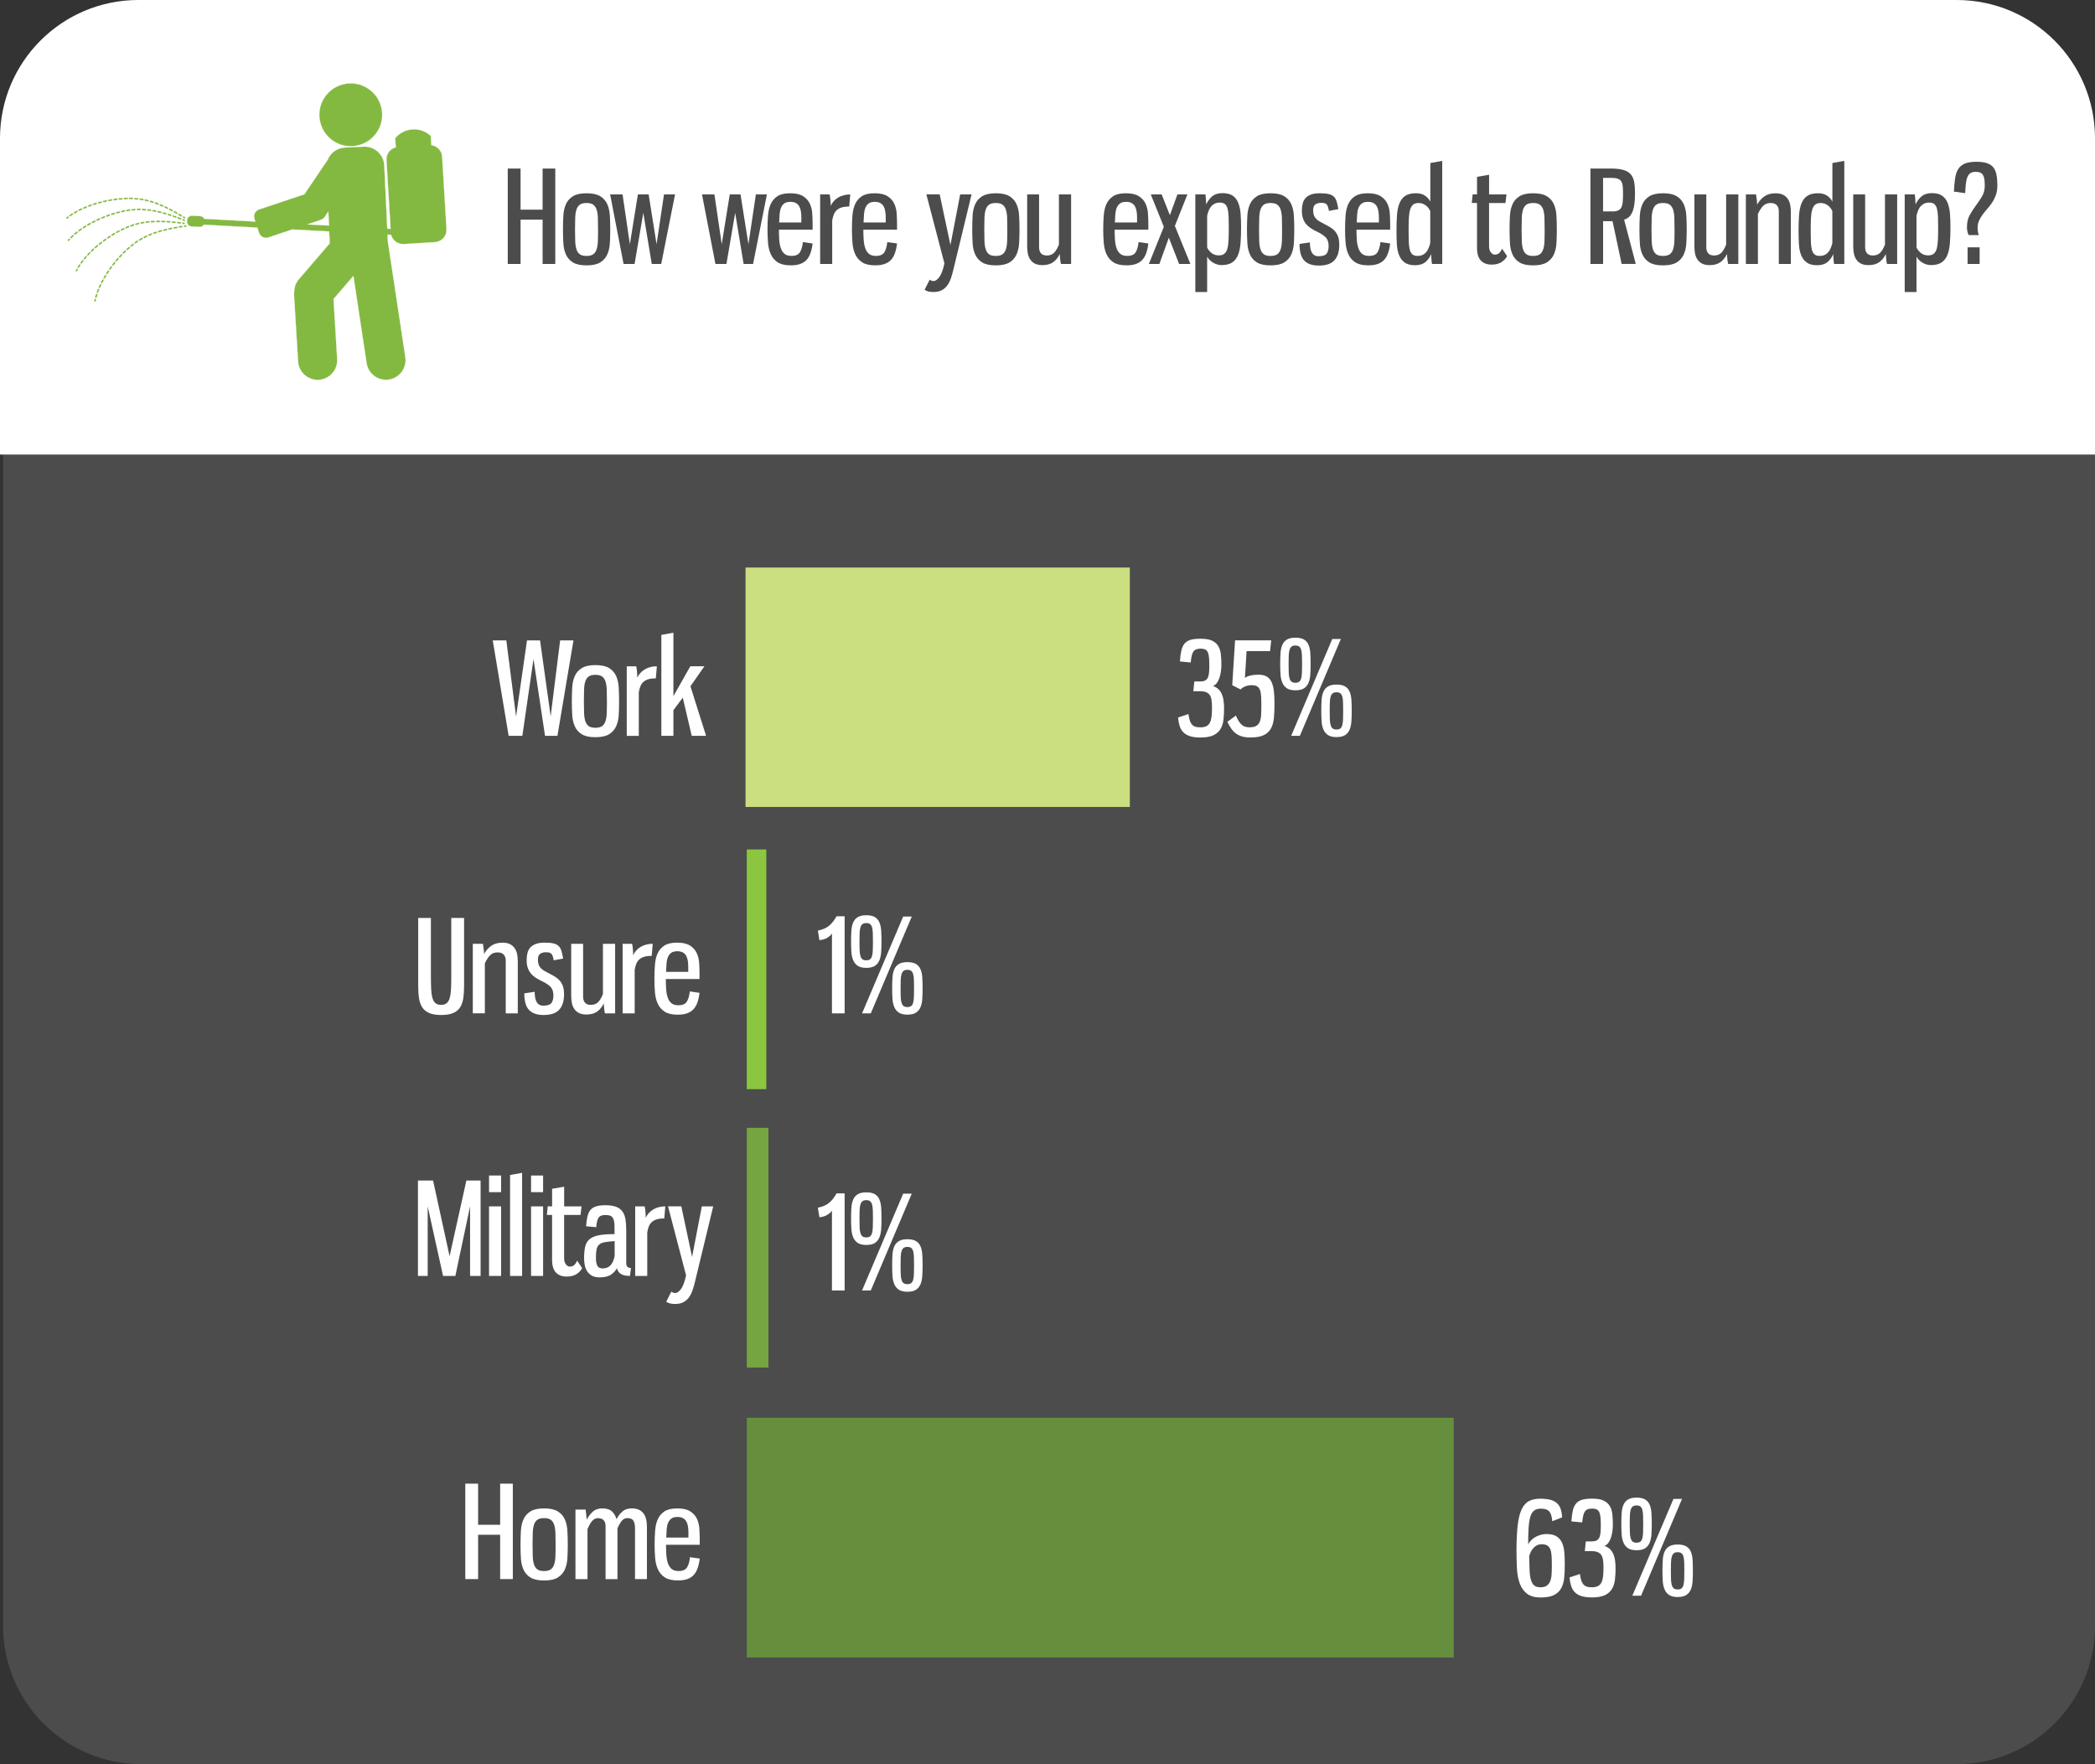 <svg xmlns="http://www.w3.org/2000/svg" xmlns:xlink="http://www.w3.org/1999/xlink" id="Layer_1" x="0px" y="0px" viewBox="0 0 600 505.24" style="enable-background:new 0 0 600 505.24;" xml:space="preserve"><rect x="0" y="0" width="600" height="505.24" fill="#333333" stroke="none"/><style type="text/css">	.st0{fill-rule:evenodd;clip-rule:evenodd;fill:#4C4C4C;}	.st1{fill-rule:evenodd;clip-rule:evenodd;fill:#FFFFFF;}	.st2{fill:#FFFFFF;}	.st3{fill-rule:evenodd;clip-rule:evenodd;fill:#CBDF80;}	.st4{fill-rule:evenodd;clip-rule:evenodd;fill:#8CC640;}	.st5{fill-rule:evenodd;clip-rule:evenodd;fill:#75A541;}	.st6{fill-rule:evenodd;clip-rule:evenodd;fill:#658F3D;}	.st7{fill:#4C4C4D;}	.st8{fill:#84B941;stroke:#FFFFFF;stroke-width:0.062;stroke-miterlimit:10;}</style><path id="grey_box" class="st0" d="M40.5,0.88h519.88C582.26,0.88,600,18.62,600,40.5v425.12c0,21.88-17.74,39.62-39.62,39.62H40.5 c-21.88,0-39.62-17.74-39.62-39.62V40.5C0.88,18.62,18.62,0.88,40.5,0.88L40.5,0.88z"></path><path id="white_header" class="st1" d="M39.62,0h520.76C582.26,0,600,17.74,600,39.62v90.55H0V39.62C0,17.74,17.74,0,39.62,0 L39.62,0z"></path><g>	<path class="st2" d="M150.93,183.4h3.74l3.04,21.75l2.71-21.75h3.82l-4.59,27.33h-3.56l-3.3-21.97l-3.19,21.97h-3.93l-4.55-27.33  h3.89l2.79,21.83L150.93,183.4z"></path>	<path class="st2" d="M170.52,190.48c1.69,0,2.99,0.28,3.91,0.84c0.92,0.56,1.59,1.32,2.02,2.27c0.43,0.95,0.68,2.06,0.75,3.32  c0.07,1.26,0.11,2.57,0.11,3.94s-0.04,2.67-0.11,3.91c-0.07,1.24-0.32,2.32-0.75,3.27c-0.43,0.94-1.1,1.69-2.02,2.26  c-0.92,0.56-2.22,0.84-3.91,0.84s-2.98-0.28-3.89-0.84c-0.91-0.56-1.57-1.31-2-2.26c-0.43-0.94-0.68-2.03-0.75-3.27  c-0.07-1.23-0.11-2.54-0.11-3.91s0.04-2.68,0.11-3.94c0.07-1.26,0.32-2.37,0.75-3.32c0.43-0.95,1.1-1.71,2.02-2.27  C167.57,190.76,168.86,190.48,170.52,190.48z M170.52,193.27c-0.81,0-1.43,0.15-1.87,0.44s-0.77,0.75-0.99,1.38  c-0.22,0.62-0.35,1.41-0.38,2.37c-0.04,0.95-0.06,2.09-0.06,3.41c0,1.32,0.02,2.45,0.06,3.39c0.04,0.94,0.17,1.72,0.38,2.35  c0.22,0.62,0.55,1.08,0.99,1.38s1.06,0.44,1.87,0.44c0.81,0,1.43-0.15,1.87-0.44s0.77-0.75,0.99-1.38  c0.22-0.62,0.35-1.41,0.39-2.35c0.04-0.94,0.05-2.07,0.05-3.39c0-1.32-0.02-2.46-0.05-3.41c-0.04-0.95-0.17-1.74-0.39-2.37  c-0.22-0.62-0.55-1.08-0.99-1.38S171.33,193.27,170.52,193.27z"></path>	<path class="st2" d="M182.22,190.81c0.2,1.05,0.29,2.14,0.29,3.27c0.49-1.03,1.22-1.83,2.2-2.4c0.98-0.57,2.12-0.86,3.41-0.86  l-0.29,3.45c-0.86,0-1.57,0.09-2.13,0.26c-0.56,0.17-1.03,0.42-1.41,0.75c-0.38,0.33-0.67,0.75-0.88,1.27s-0.36,1.1-0.46,1.76  v12.44h-3.45v-19.92H182.22z"></path>	<path class="st2" d="M195.54,199.8l-2.68,3.6v7.34h-3.45v-28.91l3.45-0.62v18.16l4.84-8.55h4.04l-4,5.72l4.48,14.2h-4.11  L195.54,199.8z"></path></g><g>	<path class="st2" d="M123.41,262.89v16.47c0,1.49,0.02,2.77,0.07,3.83c0.05,1.06,0.17,1.94,0.37,2.62c0.2,0.69,0.49,1.19,0.88,1.5  c0.39,0.32,0.93,0.48,1.61,0.48c0.66,0,1.19-0.16,1.58-0.48c0.39-0.32,0.68-0.82,0.88-1.5c0.2-0.68,0.32-1.56,0.37-2.62  c0.05-1.06,0.07-2.34,0.07-3.83v-16.47h3.67v19.44c0,1.32-0.07,2.5-0.22,3.52c-0.15,1.03-0.45,1.9-0.9,2.62s-1.11,1.27-1.98,1.65  c-0.87,0.38-2.02,0.57-3.47,0.57c-1.39,0-2.53-0.18-3.39-0.55s-1.54-0.9-2-1.61c-0.46-0.71-0.78-1.58-0.94-2.62  c-0.16-1.04-0.24-2.23-0.24-3.58v-19.44H123.41z"></path>	<path class="st2" d="M138.4,270.89c0.04,0.24,0.07,0.51,0.11,0.81c0.04,0.29,0.07,0.58,0.09,0.84c0.02,0.27,0.04,0.49,0.04,0.66  c0.59-1.03,1.3-1.82,2.13-2.38s1.88-0.84,3.16-0.84c0.88,0,1.6,0.15,2.16,0.44c0.56,0.29,1.01,0.69,1.34,1.19  c0.33,0.5,0.56,1.07,0.68,1.71c0.12,0.64,0.18,1.3,0.18,1.98v14.93h-3.45V275.1c0-0.73-0.2-1.31-0.59-1.72  c-0.39-0.42-0.97-0.62-1.72-0.62c-0.86,0-1.55,0.24-2.07,0.73c-0.53,0.49-1.06,1.28-1.6,2.38v14.34h-3.45V270.3h2.9  C138.33,270.44,138.36,270.64,138.4,270.89z"></path>	<path class="st2" d="M156.02,269.97c1.03,0,1.85,0.07,2.48,0.22s1.12,0.4,1.49,0.75c0.37,0.35,0.63,0.83,0.81,1.41  c0.17,0.59,0.33,1.31,0.48,2.17l-2.71,0.51c-0.12-0.83-0.31-1.42-0.57-1.78s-0.8-0.53-1.63-0.53c-0.71,0-1.27,0.15-1.69,0.46  s-0.62,0.86-0.62,1.67c0,0.73,0.14,1.36,0.42,1.87c0.28,0.51,0.81,0.99,1.6,1.43c0.81,0.44,1.55,0.84,2.22,1.19  c0.67,0.35,1.25,0.76,1.72,1.21c0.48,0.45,0.85,1.01,1.12,1.67c0.27,0.66,0.4,1.52,0.4,2.57c0,1.91-0.46,3.37-1.38,4.38  c-0.92,1.02-2.42,1.52-4.49,1.52c-1.86,0-3.24-0.48-4.15-1.43c-0.91-0.95-1.36-2.54-1.36-4.77l2.97-0.44  c0,0.54,0.04,1.05,0.11,1.52c0.07,0.48,0.2,0.9,0.39,1.27s0.43,0.65,0.75,0.86c0.32,0.21,0.73,0.31,1.25,0.31  c1.17,0,1.94-0.26,2.31-0.77s0.55-1.22,0.55-2.13c0-1.1-0.27-1.93-0.83-2.49c-0.55-0.56-1.31-1.08-2.29-1.54  c-0.73-0.34-1.38-0.7-1.94-1.06c-0.56-0.37-1.03-0.78-1.41-1.25c-0.38-0.46-0.67-1-0.88-1.61s-0.31-1.34-0.31-2.2  c0-0.76,0.08-1.44,0.24-2.05s0.44-1.14,0.84-1.58c0.4-0.44,0.94-0.78,1.6-1.01C154.15,270.08,155,269.97,156.02,269.97z"></path>	<path class="st2" d="M173.14,289.65c-0.04-0.26-0.07-0.53-0.11-0.81c-0.04-0.28-0.06-0.56-0.07-0.83  c-0.01-0.27-0.02-0.49-0.02-0.66c-0.51,1.03-1.16,1.82-1.93,2.37c-0.77,0.55-1.79,0.83-3.06,0.83c-0.88,0-1.6-0.15-2.16-0.44  c-0.56-0.29-1.01-0.69-1.34-1.19c-0.33-0.5-0.56-1.07-0.68-1.71s-0.18-1.3-0.18-1.98V270.3h3.41v15.15c0,0.73,0.18,1.31,0.55,1.72  c0.37,0.42,0.92,0.62,1.65,0.62c0.86,0,1.54-0.24,2.05-0.73c0.51-0.49,0.99-1.28,1.43-2.38V270.3h3.49v19.92h-2.9  C173.22,290.1,173.17,289.91,173.14,289.65z"></path>	<path class="st2" d="M181.04,270.3c0.2,1.05,0.29,2.14,0.29,3.26c0.49-1.03,1.22-1.83,2.2-2.4c0.98-0.58,2.12-0.86,3.41-0.86  l-0.29,3.45c-0.86,0-1.57,0.09-2.13,0.26s-1.03,0.42-1.41,0.75c-0.38,0.33-0.67,0.75-0.88,1.27s-0.36,1.1-0.46,1.76v12.44h-3.45  V270.3H181.04z"></path>	<path class="st2" d="M193.92,269.97c1.57,0,2.78,0.27,3.65,0.81c0.87,0.54,1.51,1.24,1.93,2.09c0.42,0.86,0.66,1.81,0.73,2.86  c0.07,1.05,0.11,2.09,0.11,3.12v1.54h-9.65c0,1,0.03,1.96,0.09,2.86c0.06,0.91,0.21,1.71,0.44,2.4s0.59,1.25,1.06,1.65  c0.48,0.4,1.14,0.6,2,0.6c1.2,0,2.01-0.35,2.44-1.06c0.43-0.71,0.7-1.67,0.83-2.9l2.79,0.4c-0.12,1.03-0.32,1.93-0.59,2.71  c-0.27,0.78-0.64,1.44-1.12,1.96c-0.48,0.53-1.09,0.92-1.83,1.19s-1.66,0.4-2.73,0.4c-1.59,0-2.82-0.29-3.71-0.86  c-0.88-0.57-1.54-1.34-1.98-2.29c-0.44-0.95-0.71-2.05-0.81-3.28c-0.1-1.23-0.15-2.51-0.15-3.83c0-1.42,0.05-2.76,0.15-4.04  s0.36-2.37,0.79-3.3c0.43-0.93,1.08-1.67,1.94-2.22C191.17,270.24,192.38,269.97,193.92,269.97z M193.96,272.43  c-0.73,0-1.3,0.15-1.71,0.44c-0.4,0.29-0.72,0.7-0.94,1.21s-0.36,1.13-0.42,1.85c-0.06,0.72-0.1,1.52-0.13,2.4h6.35v-1.47  c0-0.61-0.04-1.19-0.13-1.72c-0.09-0.54-0.24-1.01-0.46-1.41c-0.22-0.4-0.54-0.72-0.95-0.95  C195.15,272.54,194.62,272.43,193.96,272.43z"></path></g><g>	<path class="st2" d="M122.49,345.5v19.92h-2.79v-27.33h4.33l4.73,21.68l4.81-21.68h4.07v27.33h-3.01V345.5l-4.22,19.92h-3.52  L122.49,345.5z"></path>	<path class="st2" d="M143.51,341.43h-3.45v-4.77h3.45V341.43z M143.51,365.42h-3.45V345.5h3.45V365.42z"></path>	<path class="st2" d="M146.08,365.42v-28.91l3.45-0.62v29.53H146.08z"></path>	<path class="st2" d="M155.54,341.43h-3.45v-4.77h3.45V341.43z M155.54,365.42h-3.45V345.5h3.45V365.42z"></path>	<path class="st2" d="M161.56,345.5h4.99l-0.29,2.46h-4.7v12.36c0,0.76,0.17,1.35,0.51,1.78c0.34,0.43,0.71,0.64,1.1,0.64  c0.54,0,0.96-0.14,1.27-0.42c0.31-0.28,0.59-0.7,0.86-1.27l1.43,2.13c-0.32,0.64-0.84,1.2-1.58,1.69  c-0.73,0.49-1.69,0.73-2.86,0.73c-1.32,0-2.35-0.39-3.08-1.16c-0.73-0.77-1.1-2-1.1-3.69v-12.8h-1.5l0.26-2.46h1.25v-5.03  l3.45-0.59V345.5z"></path>	<path class="st2" d="M173.34,345.17c1.27,0,2.3,0.15,3.08,0.44c0.78,0.29,1.39,0.74,1.83,1.34s0.73,1.34,0.88,2.24  c0.15,0.89,0.22,1.93,0.22,3.1v9.28c0,0.71,0.14,1.15,0.42,1.32s0.59,0.26,0.94,0.26l-0.29,2.27c-1.25,0-2.15-0.21-2.71-0.64  s-0.9-0.95-1.03-1.56c-0.46,0.81-1.06,1.44-1.8,1.91c-0.73,0.46-1.79,0.7-3.16,0.7c-0.88,0-1.6-0.15-2.16-0.46  c-0.56-0.31-1.02-0.72-1.36-1.23c-0.34-0.51-0.58-1.09-0.72-1.74c-0.13-0.65-0.2-1.31-0.2-2c0-1.3,0.1-2.39,0.29-3.28  c0.2-0.89,0.6-1.61,1.21-2.16c0.61-0.55,1.49-0.94,2.64-1.17c1.15-0.23,2.68-0.35,4.58-0.35v-1.5c0-0.68-0.02-1.28-0.07-1.78  s-0.17-0.92-0.35-1.25c-0.18-0.33-0.45-0.57-0.79-0.72c-0.34-0.15-0.81-0.22-1.39-0.22c-1,0-1.67,0.27-2,0.81  c-0.33,0.54-0.54,1.43-0.64,2.68l-2.9-0.26c0.07-1.03,0.19-1.92,0.35-2.68c0.16-0.76,0.43-1.39,0.81-1.89  c0.38-0.5,0.91-0.87,1.6-1.1S172.21,345.17,173.34,345.17z M176.01,355.45c-1.17,0.07-2.12,0.18-2.82,0.31  c-0.71,0.13-1.25,0.37-1.61,0.7s-0.61,0.79-0.73,1.38c-0.12,0.59-0.18,1.37-0.18,2.35c0,1,0.13,1.77,0.4,2.29  c0.27,0.53,0.78,0.79,1.54,0.79c0.95,0,1.71-0.31,2.26-0.92c0.55-0.61,0.94-1.49,1.16-2.64V355.45z"></path>	<path class="st2" d="M184.64,345.5c0.2,1.05,0.29,2.14,0.29,3.26c0.49-1.03,1.22-1.83,2.2-2.4c0.98-0.58,2.12-0.86,3.41-0.86  l-0.29,3.45c-0.86,0-1.57,0.09-2.13,0.26s-1.03,0.42-1.41,0.75c-0.38,0.33-0.67,0.75-0.88,1.27s-0.36,1.1-0.46,1.76v12.44h-3.45  V345.5H184.64z"></path>	<path class="st2" d="M198.21,359.99L201,345.5h3.26l-5.17,21.39c-0.22,0.93-0.46,1.79-0.73,2.59c-0.27,0.79-0.62,1.49-1.04,2.07  c-0.43,0.59-0.96,1.05-1.6,1.39c-0.64,0.34-1.42,0.51-2.35,0.51c-0.51,0-0.97-0.04-1.38-0.13c-0.4-0.09-0.8-0.25-1.19-0.5l1.47-2.9  c0.17,0.12,0.35,0.22,0.53,0.29s0.37,0.11,0.57,0.11c0.51,0,1.06-0.37,1.63-1.1c0.57-0.73,1.07-2.05,1.49-3.96l-5.17-19.77h3.81  L198.21,359.99z"></path></g><g>	<path class="st2" d="M136.93,424.91v11.78h6.31v-11.78h3.63v27.33h-3.63v-12.69h-6.31v12.69h-3.67v-27.33H136.93z"></path>	<path class="st2" d="M155.82,432c1.69,0,2.99,0.28,3.91,0.84s1.59,1.32,2.02,2.27c0.43,0.95,0.68,2.06,0.75,3.32  c0.07,1.26,0.11,2.58,0.11,3.94c0,1.37-0.04,2.67-0.11,3.91c-0.07,1.23-0.32,2.32-0.75,3.26s-1.1,1.69-2.02,2.26  s-2.22,0.84-3.91,0.84s-2.98-0.28-3.89-0.84c-0.91-0.56-1.57-1.31-2-2.26c-0.43-0.94-0.68-2.03-0.75-3.26  c-0.07-1.24-0.11-2.54-0.11-3.91c0-1.37,0.04-2.68,0.11-3.94c0.07-1.26,0.32-2.37,0.75-3.32c0.43-0.95,1.1-1.71,2.02-2.27  S154.16,432,155.82,432z M155.82,434.78c-0.81,0-1.43,0.15-1.87,0.44c-0.44,0.29-0.77,0.75-0.99,1.38  c-0.22,0.62-0.35,1.41-0.38,2.37c-0.04,0.95-0.06,2.09-0.06,3.41c0,1.32,0.02,2.45,0.06,3.39c0.04,0.94,0.17,1.72,0.38,2.35  c0.22,0.62,0.55,1.08,0.99,1.38c0.44,0.29,1.06,0.44,1.87,0.44c0.81,0,1.43-0.15,1.87-0.44c0.44-0.29,0.77-0.75,0.99-1.38  c0.22-0.62,0.35-1.41,0.39-2.35c0.04-0.94,0.05-2.07,0.05-3.39c0-1.32-0.02-2.46-0.05-3.41c-0.04-0.95-0.17-1.74-0.39-2.37  c-0.22-0.62-0.55-1.08-0.99-1.38C157.25,434.93,156.63,434.78,155.82,434.78z"></path>	<path class="st2" d="M176.84,452.25h-3.41v-15.11c0-1.57-0.73-2.35-2.2-2.35c-0.56,0-1.07,0.23-1.52,0.68  c-0.45,0.45-0.94,1.27-1.45,2.44v14.34h-3.45v-19.92h2.9c0.05,0.44,0.11,0.91,0.18,1.39c0.07,0.49,0.12,0.99,0.15,1.5  c0.56-1.05,1.19-1.85,1.87-2.4c0.68-0.55,1.54-0.83,2.57-0.83c1.25,0,2.18,0.3,2.81,0.9c0.62,0.6,1.04,1.33,1.27,2.18  c0.56-1,1.17-1.77,1.83-2.29c0.66-0.53,1.5-0.79,2.53-0.79c0.88,0,1.6,0.15,2.16,0.44c0.56,0.29,1.01,0.69,1.34,1.19  c0.33,0.5,0.56,1.07,0.68,1.71c0.12,0.64,0.18,1.3,0.18,1.98v14.93h-3.41v-14.56c0-0.93-0.15-1.64-0.46-2.15s-0.89-0.75-1.74-0.75  c-0.56,0-1.05,0.21-1.47,0.64c-0.42,0.43-0.87,1.19-1.36,2.29V452.25z"></path>	<path class="st2" d="M193.98,432c1.57,0,2.78,0.27,3.65,0.81c0.87,0.54,1.51,1.24,1.93,2.09c0.42,0.86,0.66,1.81,0.73,2.86  c0.07,1.05,0.11,2.09,0.11,3.12v1.54h-9.65c0,1,0.03,1.96,0.09,2.86c0.06,0.91,0.21,1.71,0.44,2.4s0.59,1.25,1.06,1.65  c0.48,0.4,1.14,0.6,2,0.6c1.2,0,2.01-0.35,2.44-1.06c0.43-0.71,0.7-1.67,0.83-2.9l2.79,0.4c-0.12,1.03-0.32,1.93-0.59,2.71  c-0.27,0.78-0.64,1.44-1.12,1.96c-0.48,0.53-1.09,0.92-1.83,1.19s-1.66,0.4-2.73,0.4c-1.59,0-2.82-0.29-3.71-0.86  c-0.88-0.57-1.54-1.34-1.98-2.29c-0.44-0.95-0.71-2.05-0.81-3.28c-0.1-1.23-0.15-2.51-0.15-3.83c0-1.42,0.05-2.76,0.15-4.04  s0.36-2.37,0.79-3.3c0.43-0.93,1.08-1.67,1.94-2.22C191.23,432.27,192.43,432,193.98,432z M194.01,434.45  c-0.73,0-1.3,0.15-1.71,0.44c-0.4,0.29-0.72,0.7-0.94,1.21s-0.36,1.13-0.42,1.85c-0.06,0.72-0.1,1.52-0.13,2.4h6.35v-1.47  c0-0.61-0.04-1.19-0.13-1.72c-0.09-0.54-0.24-1.01-0.46-1.41c-0.22-0.4-0.54-0.72-0.95-0.95  C195.21,434.57,194.67,434.45,194.01,434.45z"></path></g><polygon class="st3" points="213.52,162.54 323.58,162.54 323.58,231.11 213.52,231.11 213.52,162.54 "></polygon><polygon class="st4" points="213.88,243.28 219.47,243.28 219.47,311.93 213.88,311.93 213.88,243.28 "></polygon><polygon class="st5" points="213.88,323 220.08,323 220.08,391.65 213.88,391.65 213.88,323 "></polygon><polygon class="st6" points="213.88,406.04 416.34,406.04 416.34,474.69 213.88,474.69 213.88,406.04 "></polygon><g>	<path class="st2" d="M343.85,182.93c1.39,0,2.48,0.18,3.27,0.55c0.78,0.37,1.38,0.88,1.78,1.54c0.4,0.66,0.65,1.45,0.75,2.37  c0.1,0.92,0.15,1.94,0.15,3.06c0,0.66-0.05,1.31-0.15,1.96s-0.25,1.25-0.44,1.82c-0.2,0.56-0.45,1.04-0.75,1.43  c-0.31,0.39-0.67,0.66-1.08,0.81c0.61,0.2,1.12,0.49,1.54,0.88c0.42,0.39,0.75,0.86,0.99,1.41c0.24,0.55,0.42,1.17,0.51,1.87  c0.1,0.7,0.15,1.44,0.15,2.22c0,1.15-0.05,2.23-0.17,3.23c-0.11,1-0.38,1.89-0.83,2.66c-0.44,0.77-1.11,1.38-2.02,1.82  c-0.91,0.44-2.15,0.66-3.74,0.66c-1.22,0-2.23-0.13-3.03-0.39c-0.79-0.26-1.43-0.64-1.91-1.14c-0.48-0.5-0.83-1.11-1.04-1.82  c-0.22-0.71-0.37-1.5-0.44-2.38l2.97-0.99c0.1,0.64,0.21,1.19,0.33,1.65c0.12,0.46,0.31,0.86,0.55,1.19  c0.24,0.33,0.56,0.58,0.95,0.73c0.39,0.16,0.9,0.24,1.54,0.24c0.76,0,1.36-0.12,1.8-0.35c0.44-0.23,0.78-0.59,1.01-1.06  c0.23-0.48,0.38-1.08,0.46-1.8c0.07-0.72,0.11-1.56,0.11-2.51c0-0.81-0.04-1.5-0.13-2.09s-0.25-1.06-0.5-1.43s-0.59-0.64-1.04-0.83  c-0.45-0.18-1.03-0.28-1.74-0.28h-1.94l0.29-2.79h1.65c0.54,0,0.98-0.07,1.32-0.22c0.34-0.15,0.61-0.39,0.81-0.72  c0.2-0.33,0.33-0.78,0.4-1.34c0.07-0.56,0.11-1.27,0.11-2.13c0-0.88-0.02-1.64-0.07-2.27c-0.05-0.64-0.15-1.16-0.31-1.56  c-0.16-0.4-0.4-0.7-0.73-0.88s-0.79-0.28-1.38-0.28c-0.51,0-0.93,0.07-1.27,0.2c-0.33,0.13-0.6,0.35-0.81,0.66  c-0.21,0.31-0.37,0.72-0.48,1.23c-0.11,0.51-0.2,1.14-0.28,1.87l-3.08-0.29c0.07-1.22,0.2-2.25,0.39-3.08s0.49-1.5,0.92-2.02  c0.43-0.51,1.01-0.88,1.74-1.1C341.72,183.04,342.67,182.93,343.85,182.93z"></path>	<path class="st2" d="M357.02,186.48l-0.48,7.67c0.83-0.61,2.13-0.92,3.89-0.92c0.95,0,1.73,0.17,2.33,0.51  c0.6,0.34,1.06,0.86,1.39,1.56c0.33,0.7,0.56,1.56,0.68,2.59c0.12,1.03,0.18,2.24,0.18,3.63c0,1.54-0.05,2.91-0.17,4.11  c-0.11,1.2-0.4,2.21-0.86,3.03c-0.46,0.82-1.16,1.45-2.07,1.89c-0.92,0.44-2.2,0.66-3.83,0.66c-0.88,0-1.65-0.09-2.31-0.28  c-0.66-0.18-1.25-0.46-1.76-0.83c-0.51-0.37-0.97-0.83-1.36-1.39c-0.39-0.56-0.77-1.22-1.14-1.98l2.46-1.8  c0.42,1.08,0.91,1.91,1.49,2.49c0.57,0.59,1.36,0.88,2.37,0.88c0.83,0,1.48-0.13,1.94-0.4c0.46-0.27,0.81-0.67,1.03-1.21  c0.22-0.54,0.35-1.22,0.39-2.04c0.04-0.82,0.05-1.78,0.05-2.88c0-0.98-0.02-1.82-0.07-2.53c-0.05-0.71-0.17-1.28-0.35-1.72  c-0.18-0.44-0.46-0.76-0.83-0.97c-0.37-0.21-0.86-0.31-1.47-0.31c-1.32,0-2.4,0.4-3.23,1.21l-2.38-1.21l0.81-12.84h10.35  l-0.33,3.08H357.02z"></path>	<path class="st2" d="M371,182.63c1.05,0,1.87,0.18,2.46,0.53s1.02,0.86,1.3,1.52c0.28,0.66,0.45,1.46,0.51,2.38  c0.06,0.93,0.09,1.97,0.09,3.12c0,1.08-0.03,2.07-0.09,2.97c-0.06,0.91-0.23,1.7-0.51,2.38c-0.28,0.69-0.72,1.22-1.3,1.6  c-0.59,0.38-1.41,0.57-2.46,0.57c-1.03,0-1.83-0.19-2.42-0.57c-0.59-0.38-1.03-0.91-1.32-1.6c-0.29-0.68-0.47-1.48-0.53-2.38  c-0.06-0.9-0.09-1.9-0.09-2.97c0-1.15,0.03-2.19,0.09-3.12c0.06-0.93,0.24-1.72,0.53-2.38c0.29-0.66,0.73-1.17,1.32-1.52  S369.97,182.63,371,182.63z M371,184.87c-0.46,0-0.83,0.1-1.08,0.29c-0.26,0.2-0.45,0.5-0.59,0.92c-0.13,0.42-0.21,0.97-0.24,1.65  c-0.02,0.69-0.04,1.5-0.04,2.46c0,0.95,0.01,1.77,0.04,2.44c0.02,0.67,0.1,1.23,0.24,1.67c0.13,0.44,0.33,0.76,0.59,0.95  c0.26,0.2,0.62,0.29,1.08,0.29s0.83-0.1,1.08-0.29c0.26-0.2,0.45-0.51,0.57-0.95c0.12-0.44,0.2-1,0.22-1.67  c0.02-0.67,0.04-1.49,0.04-2.44c0-0.95-0.01-1.77-0.04-2.46c-0.02-0.68-0.1-1.23-0.22-1.65c-0.12-0.42-0.31-0.72-0.57-0.92  C371.82,184.97,371.46,184.87,371,184.87z M369.79,210.73L381.56,183h2.46l-11.74,27.73H369.79z M382.77,196.06  c1.05,0,1.87,0.18,2.46,0.53s1.02,0.86,1.3,1.5c0.28,0.65,0.45,1.44,0.51,2.37c0.06,0.93,0.09,1.97,0.09,3.12  c0,1.08-0.03,2.07-0.09,2.99c-0.06,0.92-0.23,1.71-0.51,2.38c-0.28,0.67-0.71,1.2-1.3,1.58s-1.41,0.57-2.46,0.57  c-1.03,0-1.83-0.19-2.42-0.57s-1.03-0.9-1.32-1.58c-0.29-0.67-0.47-1.47-0.53-2.38c-0.06-0.92-0.09-1.91-0.09-2.99  c0-1.15,0.03-2.19,0.09-3.12c0.06-0.93,0.24-1.72,0.53-2.37c0.29-0.65,0.73-1.15,1.32-1.5S381.74,196.06,382.77,196.06z   M382.77,198.26c-0.46,0-0.83,0.1-1.08,0.29c-0.26,0.2-0.45,0.5-0.59,0.92c-0.13,0.42-0.21,0.97-0.24,1.65  c-0.03,0.69-0.04,1.5-0.04,2.46c0,0.95,0.01,1.77,0.04,2.44c0.02,0.67,0.1,1.23,0.24,1.67c0.13,0.44,0.33,0.76,0.59,0.95  c0.26,0.2,0.62,0.29,1.08,0.29c0.46,0,0.83-0.1,1.08-0.29c0.26-0.2,0.45-0.51,0.57-0.95s0.2-1,0.22-1.67  c0.02-0.67,0.04-1.49,0.04-2.44c0-0.95-0.01-1.77-0.04-2.46c-0.02-0.68-0.1-1.23-0.22-1.65s-0.31-0.72-0.57-0.92  C383.6,198.36,383.24,198.26,382.77,198.26z"></path></g><g>	<path class="st2" d="M234.23,266.52c1.34-0.27,2.42-0.73,3.21-1.39s1.51-1.56,2.15-2.71h2.31v27.81h-3.63v-22.89  c-0.24,0.42-0.68,0.82-1.3,1.21c-0.62,0.39-1.39,0.62-2.29,0.7L234.23,266.52z"></path>	<path class="st2" d="M248.1,262.12c1.05,0,1.87,0.18,2.46,0.53c0.59,0.36,1.02,0.86,1.3,1.52c0.28,0.66,0.45,1.46,0.51,2.38  c0.06,0.93,0.09,1.97,0.09,3.12c0,1.08-0.03,2.07-0.09,2.97c-0.06,0.91-0.23,1.7-0.51,2.38c-0.28,0.68-0.72,1.22-1.3,1.6  s-1.41,0.57-2.46,0.57c-1.03,0-1.83-0.19-2.42-0.57s-1.03-0.91-1.32-1.6c-0.29-0.68-0.47-1.48-0.53-2.38  c-0.06-0.9-0.09-1.9-0.09-2.97c0-1.15,0.03-2.19,0.09-3.12c0.06-0.93,0.24-1.72,0.53-2.38c0.29-0.66,0.73-1.17,1.32-1.52  C246.26,262.3,247.07,262.12,248.1,262.12z M248.1,264.36c-0.46,0-0.83,0.1-1.08,0.29c-0.26,0.2-0.45,0.5-0.59,0.92  c-0.13,0.42-0.21,0.97-0.24,1.65c-0.02,0.69-0.04,1.5-0.04,2.46s0.01,1.77,0.04,2.44c0.02,0.67,0.1,1.23,0.24,1.67  c0.13,0.44,0.33,0.76,0.59,0.95c0.26,0.2,0.62,0.29,1.08,0.29s0.83-0.1,1.08-0.29c0.26-0.2,0.45-0.51,0.57-0.95  c0.12-0.44,0.2-1,0.22-1.67c0.02-0.67,0.04-1.49,0.04-2.44s-0.01-1.77-0.04-2.46c-0.02-0.68-0.1-1.23-0.22-1.65  c-0.12-0.42-0.31-0.72-0.57-0.92C248.92,264.45,248.56,264.36,248.1,264.36z M246.89,290.22l11.78-27.73h2.46l-11.74,27.73H246.89z   M259.87,275.55c1.05,0,1.87,0.18,2.46,0.53c0.59,0.36,1.02,0.86,1.3,1.5c0.28,0.65,0.45,1.44,0.51,2.37  c0.06,0.93,0.09,1.97,0.09,3.12c0,1.08-0.03,2.07-0.09,2.99c-0.06,0.92-0.23,1.71-0.51,2.38c-0.28,0.67-0.71,1.2-1.3,1.58  s-1.41,0.57-2.46,0.57c-1.03,0-1.83-0.19-2.42-0.57s-1.03-0.9-1.32-1.58c-0.29-0.67-0.47-1.47-0.53-2.38  c-0.06-0.92-0.09-1.91-0.09-2.99c0-1.15,0.03-2.19,0.09-3.12c0.06-0.93,0.24-1.72,0.53-2.37c0.29-0.65,0.73-1.15,1.32-1.5  C258.04,275.72,258.85,275.55,259.87,275.55z M259.87,277.75c-0.46,0-0.83,0.1-1.08,0.29c-0.26,0.2-0.45,0.5-0.59,0.92  c-0.13,0.42-0.21,0.97-0.24,1.65c-0.03,0.68-0.04,1.5-0.04,2.46c0,0.95,0.01,1.77,0.04,2.44c0.02,0.67,0.1,1.23,0.24,1.67  c0.13,0.44,0.33,0.76,0.59,0.95s0.62,0.29,1.08,0.29c0.46,0,0.83-0.1,1.08-0.29s0.45-0.51,0.57-0.95s0.2-1,0.22-1.67  c0.02-0.67,0.04-1.49,0.04-2.44c0-0.95-0.01-1.77-0.04-2.46c-0.02-0.68-0.1-1.24-0.22-1.65c-0.12-0.42-0.31-0.72-0.57-0.92  C260.7,277.85,260.34,277.75,259.87,277.75z"></path></g><g>	<path class="st2" d="M234.23,345.88c1.34-0.27,2.42-0.73,3.21-1.39s1.51-1.56,2.15-2.71h2.31v27.81h-3.63v-22.89  c-0.24,0.42-0.68,0.82-1.3,1.21c-0.62,0.39-1.39,0.62-2.29,0.7L234.23,345.88z"></path>	<path class="st2" d="M248.1,341.48c1.05,0,1.87,0.18,2.46,0.53c0.59,0.36,1.02,0.86,1.3,1.52c0.28,0.66,0.45,1.46,0.51,2.38  c0.06,0.93,0.09,1.97,0.09,3.12c0,1.08-0.03,2.07-0.09,2.97c-0.06,0.91-0.23,1.7-0.51,2.38c-0.28,0.68-0.72,1.22-1.3,1.6  s-1.41,0.57-2.46,0.57c-1.03,0-1.83-0.19-2.42-0.57s-1.03-0.91-1.32-1.6c-0.29-0.68-0.47-1.48-0.53-2.38  c-0.06-0.9-0.09-1.9-0.09-2.97c0-1.15,0.03-2.19,0.09-3.12c0.06-0.93,0.24-1.72,0.53-2.38c0.29-0.66,0.73-1.17,1.32-1.52  C246.26,341.66,247.07,341.48,248.1,341.48z M248.1,343.72c-0.46,0-0.83,0.1-1.08,0.29c-0.26,0.2-0.45,0.5-0.59,0.92  c-0.13,0.42-0.21,0.97-0.24,1.65c-0.02,0.69-0.04,1.5-0.04,2.46s0.01,1.77,0.04,2.44c0.02,0.67,0.1,1.23,0.24,1.67  c0.13,0.44,0.33,0.76,0.59,0.95c0.26,0.2,0.62,0.29,1.08,0.29s0.83-0.1,1.08-0.29c0.26-0.2,0.45-0.51,0.57-0.95  c0.12-0.44,0.2-1,0.22-1.67c0.02-0.67,0.04-1.49,0.04-2.44s-0.01-1.77-0.04-2.46c-0.02-0.68-0.1-1.23-0.22-1.65  c-0.12-0.42-0.31-0.72-0.57-0.92C248.92,343.81,248.56,343.72,248.1,343.72z M246.89,369.58l11.78-27.73h2.46l-11.74,27.73H246.89z   M259.87,354.91c1.05,0,1.87,0.18,2.46,0.53c0.59,0.36,1.02,0.86,1.3,1.5c0.28,0.65,0.45,1.44,0.51,2.37  c0.06,0.93,0.09,1.97,0.09,3.12c0,1.08-0.03,2.07-0.09,2.99c-0.06,0.92-0.23,1.71-0.51,2.38c-0.28,0.67-0.71,1.2-1.3,1.58  s-1.41,0.57-2.46,0.57c-1.03,0-1.83-0.19-2.42-0.57s-1.03-0.9-1.32-1.58c-0.29-0.67-0.47-1.47-0.53-2.38  c-0.06-0.92-0.09-1.91-0.09-2.99c0-1.15,0.03-2.19,0.09-3.12c0.06-0.93,0.24-1.72,0.53-2.37c0.29-0.65,0.73-1.15,1.32-1.5  C258.04,355.08,258.85,354.91,259.87,354.91z M259.87,357.11c-0.46,0-0.83,0.1-1.08,0.29c-0.26,0.2-0.45,0.5-0.59,0.92  c-0.13,0.42-0.21,0.97-0.24,1.65c-0.03,0.68-0.04,1.5-0.04,2.46c0,0.95,0.01,1.77,0.04,2.44c0.02,0.67,0.1,1.23,0.24,1.67  c0.13,0.44,0.33,0.76,0.59,0.95s0.62,0.29,1.08,0.29c0.46,0,0.83-0.1,1.08-0.29s0.45-0.51,0.57-0.95s0.2-1,0.22-1.67  c0.02-0.67,0.04-1.49,0.04-2.44c0-0.95-0.01-1.77-0.04-2.46c-0.02-0.68-0.1-1.24-0.22-1.65c-0.12-0.42-0.31-0.72-0.57-0.92  C260.7,357.2,260.34,357.11,259.87,357.11z"></path></g><g>	<path class="st2" d="M441.26,432.07c-0.78,0-1.41,0.18-1.89,0.55c-0.48,0.37-0.84,0.95-1.08,1.76c-0.25,0.81-0.41,1.86-0.5,3.16  c-0.09,1.3-0.13,2.87-0.13,4.73c0.56-0.98,1.33-1.71,2.31-2.2c0.98-0.49,1.96-0.73,2.93-0.73c1.22,0,2.18,0.22,2.88,0.66  c0.7,0.44,1.22,1.05,1.58,1.82c0.35,0.77,0.57,1.69,0.66,2.77c0.08,1.08,0.13,2.24,0.13,3.49c0,1.42-0.06,2.71-0.18,3.87  c-0.12,1.16-0.42,2.15-0.88,2.97c-0.46,0.82-1.16,1.46-2.07,1.91c-0.92,0.45-2.17,0.68-3.76,0.68c-1.69,0-3-0.36-3.93-1.08  c-0.93-0.72-1.62-1.69-2.07-2.92c-0.45-1.22-0.72-2.63-0.81-4.22s-0.13-3.27-0.13-5.03c0-2.96,0.11-5.4,0.33-7.34  c0.22-1.93,0.59-3.47,1.12-4.6c0.53-1.14,1.22-1.94,2.09-2.4s1.94-0.7,3.21-0.7c1.12,0,2.08,0.1,2.86,0.29  c0.78,0.2,1.42,0.51,1.93,0.95c0.5,0.44,0.87,1,1.1,1.67s0.37,1.49,0.42,2.44l-2.82,1.1c-0.05-0.59-0.13-1.1-0.24-1.54  c-0.11-0.44-0.28-0.81-0.51-1.12c-0.23-0.31-0.56-0.54-0.97-0.7C442.42,432.15,441.9,432.07,441.26,432.07z M441.48,442.26  c-0.78,0-1.49,0.3-2.13,0.9c-0.64,0.6-1.1,1.44-1.39,2.51c0.02,1.61,0.06,2.98,0.11,4.11c0.05,1.12,0.18,2.04,0.4,2.75  c0.22,0.71,0.54,1.23,0.95,1.56c0.42,0.33,1,0.5,1.76,0.5c0.76,0,1.36-0.15,1.8-0.46c0.44-0.31,0.77-0.73,0.99-1.28  c0.22-0.55,0.35-1.2,0.4-1.96s0.07-1.59,0.07-2.5c0-1.08-0.02-2-0.07-2.77s-0.17-1.41-0.37-1.91c-0.2-0.5-0.5-0.87-0.9-1.1  C442.71,442.38,442.17,442.26,441.48,442.26z"></path>	<path class="st2" d="M455.97,429.2c1.39,0,2.48,0.18,3.27,0.55c0.78,0.37,1.38,0.88,1.78,1.54c0.4,0.66,0.65,1.45,0.75,2.37  s0.15,1.94,0.15,3.06c0,0.66-0.05,1.32-0.15,1.96c-0.1,0.65-0.25,1.25-0.44,1.82c-0.2,0.56-0.45,1.04-0.75,1.43  c-0.31,0.39-0.67,0.66-1.08,0.81c0.61,0.2,1.12,0.49,1.54,0.88c0.42,0.39,0.75,0.86,0.99,1.41c0.24,0.55,0.42,1.17,0.51,1.87  c0.1,0.7,0.15,1.44,0.15,2.22c0,1.15-0.05,2.23-0.17,3.23c-0.11,1-0.38,1.89-0.83,2.66s-1.11,1.38-2.02,1.82  c-0.91,0.44-2.15,0.66-3.74,0.66c-1.22,0-2.23-0.13-3.03-0.38c-0.79-0.26-1.43-0.64-1.91-1.14c-0.48-0.5-0.83-1.11-1.04-1.82  c-0.22-0.71-0.37-1.5-0.44-2.38l2.97-0.99c0.1,0.64,0.21,1.19,0.33,1.65c0.12,0.46,0.31,0.86,0.55,1.19s0.56,0.58,0.95,0.73  c0.39,0.16,0.9,0.24,1.54,0.24c0.76,0,1.36-0.12,1.8-0.35c0.44-0.23,0.78-0.59,1.01-1.06c0.23-0.48,0.38-1.08,0.46-1.8  s0.11-1.56,0.11-2.51c0-0.81-0.04-1.5-0.13-2.09s-0.25-1.06-0.5-1.43s-0.59-0.64-1.04-0.83c-0.45-0.18-1.03-0.28-1.74-0.28h-1.94  l0.29-2.79h1.65c0.54,0,0.98-0.07,1.32-0.22c0.34-0.15,0.61-0.39,0.81-0.72c0.2-0.33,0.33-0.78,0.4-1.34s0.11-1.27,0.11-2.13  c0-0.88-0.02-1.64-0.07-2.27c-0.05-0.64-0.15-1.16-0.31-1.56c-0.16-0.4-0.4-0.7-0.73-0.88s-0.79-0.28-1.38-0.28  c-0.51,0-0.93,0.07-1.27,0.2c-0.33,0.13-0.6,0.35-0.81,0.66c-0.21,0.31-0.37,0.72-0.48,1.23c-0.11,0.51-0.2,1.14-0.28,1.87  l-3.08-0.29c0.07-1.22,0.2-2.25,0.39-3.08c0.18-0.83,0.49-1.5,0.92-2.02c0.43-0.51,1.01-0.88,1.74-1.1  C453.84,429.31,454.8,429.2,455.97,429.2z"></path>	<path class="st2" d="M468.7,428.91c1.05,0,1.87,0.18,2.46,0.53c0.59,0.36,1.02,0.86,1.3,1.52c0.28,0.66,0.45,1.46,0.51,2.38  c0.06,0.93,0.09,1.97,0.09,3.12c0,1.08-0.03,2.07-0.09,2.97c-0.06,0.91-0.23,1.7-0.51,2.38c-0.28,0.68-0.72,1.22-1.3,1.6  s-1.41,0.57-2.46,0.57c-1.03,0-1.83-0.19-2.42-0.57s-1.03-0.91-1.32-1.6c-0.29-0.68-0.47-1.48-0.53-2.38  c-0.06-0.9-0.09-1.9-0.09-2.97c0-1.15,0.03-2.19,0.09-3.12c0.06-0.93,0.24-1.72,0.53-2.38c0.29-0.66,0.73-1.17,1.32-1.52  C466.87,429.09,467.67,428.91,468.7,428.91z M468.7,431.15c-0.46,0-0.83,0.1-1.08,0.29c-0.26,0.2-0.45,0.5-0.59,0.92  c-0.13,0.42-0.21,0.97-0.24,1.65c-0.02,0.69-0.04,1.5-0.04,2.46s0.01,1.77,0.04,2.44c0.02,0.67,0.1,1.23,0.24,1.67  c0.13,0.44,0.33,0.76,0.59,0.95c0.26,0.2,0.62,0.29,1.08,0.29s0.83-0.1,1.08-0.29c0.26-0.2,0.45-0.51,0.57-0.95  c0.12-0.44,0.2-1,0.22-1.67c0.02-0.67,0.04-1.49,0.04-2.44s-0.01-1.77-0.04-2.46c-0.02-0.68-0.1-1.23-0.22-1.65  c-0.12-0.42-0.31-0.72-0.57-0.92C469.53,431.25,469.17,431.15,468.7,431.15z M467.49,457.01l11.78-27.73h2.46l-11.74,27.73H467.49z   M480.48,442.34c1.05,0,1.87,0.18,2.46,0.53c0.59,0.36,1.02,0.86,1.3,1.5c0.28,0.65,0.45,1.44,0.51,2.37  c0.06,0.93,0.09,1.97,0.09,3.12c0,1.08-0.03,2.07-0.09,2.99c-0.06,0.92-0.23,1.71-0.51,2.38c-0.28,0.67-0.71,1.2-1.3,1.58  s-1.41,0.57-2.46,0.57c-1.03,0-1.83-0.19-2.42-0.57s-1.03-0.9-1.32-1.58c-0.29-0.67-0.47-1.47-0.53-2.38  c-0.06-0.92-0.09-1.91-0.09-2.99c0-1.15,0.03-2.19,0.09-3.12c0.06-0.93,0.24-1.72,0.53-2.37c0.29-0.65,0.73-1.15,1.32-1.5  C478.64,442.52,479.45,442.34,480.48,442.34z M480.48,444.54c-0.46,0-0.83,0.1-1.08,0.29c-0.26,0.2-0.45,0.5-0.59,0.92  c-0.13,0.42-0.21,0.97-0.24,1.65c-0.03,0.68-0.04,1.5-0.04,2.46c0,0.95,0.01,1.77,0.04,2.44c0.02,0.67,0.1,1.23,0.24,1.67  c0.13,0.44,0.33,0.76,0.59,0.95s0.62,0.29,1.08,0.29c0.46,0,0.83-0.1,1.08-0.29s0.45-0.51,0.57-0.95s0.2-1,0.22-1.67  c0.02-0.67,0.04-1.49,0.04-2.44c0-0.95-0.01-1.77-0.04-2.46c-0.02-0.68-0.1-1.24-0.22-1.65c-0.12-0.42-0.31-0.72-0.57-0.92  C481.3,444.64,480.94,444.54,480.48,444.54z"></path></g><g>	<g>		<path class="st7" d="M149.09,48.27v11.78h6.31V48.27h3.63V75.6h-3.63V62.91h-6.31V75.6h-3.67V48.27H149.09z"></path>		<path class="st7" d="M167.98,55.35c1.69,0,2.99,0.28,3.91,0.84c0.92,0.56,1.59,1.32,2.02,2.27c0.43,0.95,0.68,2.06,0.75,3.32   c0.07,1.26,0.11,2.57,0.11,3.94s-0.04,2.67-0.11,3.91c-0.07,1.24-0.32,2.32-0.75,3.27c-0.43,0.94-1.1,1.69-2.02,2.26   c-0.92,0.56-2.22,0.84-3.91,0.84s-2.98-0.28-3.89-0.84c-0.91-0.56-1.57-1.31-2-2.26c-0.43-0.94-0.68-2.03-0.75-3.27   c-0.07-1.23-0.11-2.54-0.11-3.91s0.04-2.68,0.11-3.94c0.07-1.26,0.32-2.37,0.75-3.32c0.43-0.95,1.1-1.71,2.02-2.27   C165.03,55.63,166.32,55.35,167.98,55.35z M167.98,58.14c-0.81,0-1.43,0.15-1.87,0.44s-0.77,0.75-0.99,1.38   c-0.22,0.62-0.35,1.41-0.38,2.37c-0.04,0.95-0.06,2.09-0.06,3.41c0,1.32,0.02,2.45,0.06,3.39c0.04,0.94,0.17,1.72,0.38,2.35   c0.22,0.62,0.55,1.08,0.99,1.38s1.06,0.44,1.87,0.44c0.81,0,1.43-0.15,1.87-0.44s0.77-0.75,0.99-1.38   c0.22-0.62,0.35-1.41,0.39-2.35c0.04-0.94,0.05-2.07,0.05-3.39c0-1.32-0.02-2.46-0.05-3.41c-0.04-0.95-0.17-1.74-0.39-2.37   c-0.22-0.62-0.55-1.08-0.99-1.38S168.79,58.14,167.98,58.14z"></path>		<path class="st7" d="M182.69,55.68h3.08l2.27,14.27l2.13-14.27h3.16l-3.96,19.92h-2.71l-2.42-14.64l-2.5,14.64h-3.15l-3.85-19.92   h3.56l2.09,14.27L182.69,55.68z"></path>		<path class="st7" d="M209,55.68h3.08l2.27,14.27l2.13-14.27h3.16l-3.96,19.92h-2.71l-2.42-14.64l-2.5,14.64h-3.15l-3.85-19.92   h3.56l2.09,14.27L209,55.68z"></path>		<path class="st7" d="M226.31,55.35c1.57,0,2.78,0.27,3.65,0.81c0.87,0.54,1.51,1.24,1.93,2.09c0.42,0.86,0.66,1.81,0.73,2.86   c0.07,1.05,0.11,2.09,0.11,3.12v1.54h-9.65c0,1,0.03,1.96,0.09,2.86c0.06,0.91,0.21,1.71,0.44,2.4c0.23,0.7,0.59,1.25,1.06,1.65   c0.48,0.4,1.14,0.61,2,0.61c1.2,0,2.01-0.35,2.44-1.06c0.43-0.71,0.7-1.67,0.83-2.9l2.79,0.4c-0.12,1.03-0.32,1.93-0.59,2.71   c-0.27,0.78-0.64,1.44-1.12,1.96c-0.48,0.53-1.09,0.92-1.83,1.19s-1.66,0.4-2.73,0.4c-1.59,0-2.82-0.29-3.71-0.86   c-0.88-0.57-1.54-1.34-1.98-2.29c-0.44-0.95-0.71-2.05-0.81-3.28c-0.1-1.23-0.15-2.51-0.15-3.83c0-1.42,0.05-2.76,0.15-4.04   c0.1-1.27,0.36-2.37,0.79-3.3c0.43-0.93,1.08-1.67,1.94-2.22S224.77,55.35,226.31,55.35z M226.35,57.81   c-0.73,0-1.3,0.15-1.71,0.44s-0.72,0.7-0.94,1.21s-0.36,1.13-0.42,1.85c-0.06,0.72-0.1,1.52-0.13,2.4h6.35v-1.47   c0-0.61-0.04-1.19-0.13-1.72c-0.09-0.54-0.24-1.01-0.46-1.41c-0.22-0.4-0.54-0.72-0.95-0.95   C227.55,57.92,227.01,57.81,226.35,57.81z"></path>		<path class="st7" d="M237.61,55.68c0.2,1.05,0.29,2.14,0.29,3.27c0.49-1.03,1.22-1.83,2.2-2.4c0.98-0.57,2.12-0.86,3.41-0.86   l-0.29,3.45c-0.86,0-1.57,0.09-2.13,0.26c-0.56,0.17-1.03,0.42-1.41,0.75c-0.38,0.33-0.67,0.75-0.88,1.27s-0.36,1.1-0.46,1.76   V75.6h-3.45V55.68H237.61z"></path>		<path class="st7" d="M250.49,55.35c1.57,0,2.78,0.27,3.65,0.81c0.87,0.54,1.51,1.24,1.93,2.09c0.42,0.86,0.66,1.81,0.73,2.86   c0.07,1.05,0.11,2.09,0.11,3.12v1.54h-9.65c0,1,0.03,1.96,0.09,2.86c0.06,0.91,0.21,1.71,0.44,2.4c0.23,0.7,0.59,1.25,1.06,1.65   c0.48,0.4,1.14,0.61,2,0.61c1.2,0,2.01-0.35,2.44-1.06c0.43-0.71,0.7-1.67,0.83-2.9l2.79,0.4c-0.12,1.03-0.32,1.93-0.59,2.71   c-0.27,0.78-0.64,1.44-1.12,1.96c-0.48,0.53-1.09,0.92-1.83,1.19s-1.66,0.4-2.73,0.4c-1.59,0-2.82-0.29-3.71-0.86   c-0.88-0.57-1.54-1.34-1.98-2.29c-0.44-0.95-0.71-2.05-0.81-3.28c-0.1-1.23-0.15-2.51-0.15-3.83c0-1.42,0.05-2.76,0.15-4.04   c0.1-1.27,0.36-2.37,0.79-3.3c0.43-0.93,1.08-1.67,1.94-2.22S248.94,55.35,250.49,55.35z M250.52,57.81   c-0.73,0-1.3,0.15-1.71,0.44s-0.72,0.7-0.94,1.21s-0.36,1.13-0.42,1.85c-0.06,0.72-0.1,1.52-0.13,2.4h6.35v-1.47   c0-0.61-0.04-1.19-0.13-1.72c-0.09-0.54-0.24-1.01-0.46-1.41c-0.22-0.4-0.54-0.72-0.95-0.95   C251.72,57.92,251.18,57.81,250.52,57.81z"></path>		<path class="st7" d="M272.2,70.17l2.79-14.49h3.26l-5.17,21.39c-0.22,0.93-0.46,1.79-0.73,2.59c-0.27,0.79-0.62,1.49-1.04,2.07   c-0.43,0.59-0.96,1.05-1.6,1.39c-0.64,0.34-1.42,0.51-2.35,0.51c-0.51,0-0.97-0.04-1.38-0.13c-0.4-0.09-0.8-0.25-1.19-0.5   l1.47-2.9c0.17,0.12,0.35,0.22,0.53,0.29c0.18,0.07,0.37,0.11,0.57,0.11c0.51,0,1.06-0.37,1.63-1.1c0.57-0.73,1.07-2.05,1.49-3.96   l-5.17-19.77h3.81L272.2,70.17z"></path>		<path class="st7" d="M285.19,55.35c1.69,0,2.99,0.28,3.91,0.84c0.92,0.56,1.59,1.32,2.02,2.27c0.43,0.95,0.68,2.06,0.75,3.32   c0.07,1.26,0.11,2.57,0.11,3.94s-0.04,2.67-0.11,3.91c-0.07,1.24-0.32,2.32-0.75,3.27c-0.43,0.94-1.1,1.69-2.02,2.26   c-0.92,0.56-2.22,0.84-3.91,0.84s-2.98-0.28-3.89-0.84c-0.91-0.56-1.57-1.31-2-2.26c-0.43-0.94-0.68-2.03-0.75-3.27   c-0.07-1.23-0.11-2.54-0.11-3.91s0.04-2.68,0.11-3.94c0.07-1.26,0.32-2.37,0.75-3.32c0.43-0.95,1.1-1.71,2.02-2.27   C282.24,55.63,283.53,55.35,285.19,55.35z M285.19,58.14c-0.81,0-1.43,0.15-1.87,0.44s-0.77,0.75-0.99,1.38   c-0.22,0.62-0.35,1.41-0.38,2.37c-0.04,0.95-0.06,2.09-0.06,3.41c0,1.32,0.02,2.45,0.06,3.39c0.04,0.94,0.17,1.72,0.38,2.35   c0.22,0.62,0.55,1.08,0.99,1.38s1.06,0.44,1.87,0.44c0.81,0,1.43-0.15,1.87-0.44s0.77-0.75,0.99-1.38   c0.22-0.62,0.35-1.41,0.39-2.35c0.04-0.94,0.05-2.07,0.05-3.39c0-1.32-0.02-2.46-0.05-3.41c-0.04-0.95-0.17-1.74-0.39-2.37   c-0.22-0.62-0.55-1.08-0.99-1.38S286,58.14,285.19,58.14z"></path>		<path class="st7" d="M303.73,75.03c-0.04-0.26-0.07-0.53-0.11-0.81c-0.04-0.28-0.06-0.56-0.07-0.83   c-0.01-0.27-0.02-0.49-0.02-0.66c-0.51,1.03-1.16,1.82-1.93,2.37s-1.79,0.83-3.06,0.83c-0.88,0-1.6-0.15-2.16-0.44   c-0.56-0.29-1.01-0.69-1.34-1.19c-0.33-0.5-0.56-1.07-0.68-1.71c-0.12-0.64-0.18-1.3-0.18-1.98V55.68h3.41v15.15   c0,0.73,0.18,1.31,0.55,1.72c0.37,0.42,0.92,0.62,1.65,0.62c0.86,0,1.54-0.24,2.05-0.73s0.99-1.28,1.43-2.38V55.68h3.49V75.6h-2.9   C303.81,75.48,303.77,75.29,303.73,75.03z"></path>		<path class="st7" d="M322.46,55.35c1.57,0,2.78,0.27,3.65,0.81c0.87,0.54,1.51,1.24,1.93,2.09c0.42,0.86,0.66,1.81,0.73,2.86   c0.07,1.05,0.11,2.09,0.11,3.12v1.54h-9.65c0,1,0.03,1.96,0.09,2.86c0.06,0.91,0.21,1.71,0.44,2.4c0.23,0.7,0.59,1.25,1.06,1.65   c0.48,0.4,1.14,0.61,2,0.61c1.2,0,2.01-0.35,2.44-1.06c0.43-0.71,0.7-1.67,0.83-2.9l2.79,0.4c-0.12,1.03-0.32,1.93-0.59,2.71   c-0.27,0.78-0.64,1.44-1.12,1.96c-0.48,0.53-1.09,0.92-1.83,1.19s-1.66,0.4-2.73,0.4c-1.59,0-2.82-0.29-3.71-0.86   c-0.88-0.57-1.54-1.34-1.98-2.29c-0.44-0.95-0.71-2.05-0.81-3.28c-0.1-1.23-0.15-2.51-0.15-3.83c0-1.42,0.05-2.76,0.15-4.04   c0.1-1.27,0.36-2.37,0.79-3.3c0.43-0.93,1.08-1.67,1.94-2.22S320.92,55.35,322.46,55.35z M322.5,57.81c-0.73,0-1.3,0.15-1.71,0.44   s-0.72,0.7-0.94,1.21s-0.36,1.13-0.42,1.85c-0.06,0.72-0.1,1.52-0.13,2.4h6.35v-1.47c0-0.61-0.04-1.19-0.13-1.72   c-0.09-0.54-0.24-1.01-0.46-1.41c-0.22-0.4-0.54-0.72-0.95-0.95C323.7,57.92,323.16,57.81,322.5,57.81z"></path>		<path class="st7" d="M332.04,75.6h-3.01l4.29-10.64l-3.74-9.28h3.12l2.35,5.94l2.16-5.94h2.86l-3.59,9.02l4.44,10.9h-3.23   l-2.94-7.52L332.04,75.6z"></path>		<path class="st7" d="M342.34,55.68h2.9c0.1,0.95,0.17,1.91,0.22,2.86c0.42-0.93,0.98-1.7,1.71-2.31c0.72-0.61,1.71-0.92,2.95-0.92   c1.27,0,2.26,0.26,2.97,0.77c0.71,0.51,1.24,1.22,1.58,2.11c0.34,0.89,0.56,1.93,0.64,3.1c0.09,1.17,0.13,2.42,0.13,3.74   c0,1.66-0.05,3.17-0.15,4.51c-0.1,1.35-0.33,2.49-0.7,3.43c-0.37,0.94-0.92,1.67-1.67,2.18c-0.75,0.51-1.77,0.77-3.06,0.77   c-0.44,0-0.88-0.07-1.32-0.2s-0.84-0.32-1.21-0.55c-0.37-0.23-0.69-0.5-0.97-0.79s-0.5-0.59-0.64-0.88v10.13h-3.38V55.68z    M349.06,73.14c0.66,0,1.19-0.15,1.58-0.46c0.39-0.31,0.68-0.78,0.86-1.43c0.18-0.65,0.3-1.47,0.35-2.48s0.07-2.2,0.07-3.6   c0-1.22-0.02-2.28-0.05-3.17c-0.04-0.89-0.13-1.63-0.29-2.22s-0.41-1.03-0.75-1.32c-0.34-0.29-0.82-0.44-1.43-0.44   c-0.59,0-1.08,0.1-1.49,0.29c-0.4,0.2-0.75,0.46-1.03,0.79s-0.51,0.73-0.7,1.19c-0.18,0.46-0.34,0.95-0.46,1.47v9.1   c0.22,0.54,0.62,1.05,1.19,1.54C347.49,72.9,348.2,73.14,349.06,73.14z"></path>		<path class="st7" d="M363.88,55.35c1.69,0,2.99,0.28,3.91,0.84c0.92,0.56,1.59,1.32,2.02,2.27c0.43,0.95,0.68,2.06,0.75,3.32   c0.07,1.26,0.11,2.57,0.11,3.94s-0.04,2.67-0.11,3.91c-0.07,1.24-0.32,2.32-0.75,3.27c-0.43,0.94-1.1,1.69-2.02,2.26   c-0.92,0.56-2.22,0.84-3.91,0.84s-2.98-0.28-3.89-0.84c-0.91-0.56-1.57-1.31-2-2.26c-0.43-0.94-0.68-2.03-0.75-3.27   c-0.07-1.23-0.11-2.54-0.11-3.91s0.04-2.68,0.11-3.94c0.07-1.26,0.32-2.37,0.75-3.32c0.43-0.95,1.1-1.71,2.02-2.27   C360.92,55.63,362.21,55.35,363.88,55.35z M363.88,58.14c-0.81,0-1.43,0.15-1.87,0.44s-0.77,0.75-0.99,1.38   c-0.22,0.62-0.35,1.41-0.38,2.37c-0.04,0.95-0.06,2.09-0.06,3.41c0,1.32,0.02,2.45,0.06,3.39c0.04,0.94,0.17,1.72,0.38,2.35   c0.22,0.62,0.55,1.08,0.99,1.38s1.06,0.44,1.87,0.44c0.81,0,1.43-0.15,1.87-0.44s0.77-0.75,0.99-1.38   c0.22-0.62,0.35-1.41,0.39-2.35c0.04-0.94,0.05-2.07,0.05-3.39c0-1.32-0.02-2.46-0.05-3.41c-0.04-0.95-0.17-1.74-0.39-2.37   c-0.22-0.62-0.55-1.08-0.99-1.38S364.69,58.14,363.88,58.14z"></path>		<path class="st7" d="M378.04,55.35c1.03,0,1.85,0.07,2.48,0.22c0.62,0.15,1.12,0.4,1.49,0.75c0.37,0.35,0.63,0.83,0.81,1.41   c0.17,0.59,0.33,1.31,0.48,2.16l-2.71,0.51c-0.12-0.83-0.31-1.42-0.57-1.78s-0.8-0.53-1.63-0.53c-0.71,0-1.27,0.15-1.69,0.46   c-0.42,0.31-0.62,0.86-0.62,1.67c0,0.73,0.14,1.36,0.42,1.87c0.28,0.51,0.81,0.99,1.6,1.43c0.81,0.44,1.55,0.84,2.22,1.19   c0.67,0.35,1.25,0.76,1.72,1.21c0.48,0.45,0.85,1.01,1.12,1.67c0.27,0.66,0.4,1.52,0.4,2.57c0,1.91-0.46,3.37-1.38,4.38   c-0.92,1.02-2.42,1.52-4.49,1.52c-1.86,0-3.24-0.48-4.15-1.43c-0.91-0.95-1.36-2.54-1.36-4.77l2.97-0.44   c0,0.54,0.04,1.05,0.11,1.52c0.07,0.48,0.2,0.9,0.39,1.27s0.43,0.65,0.75,0.86c0.32,0.21,0.73,0.31,1.25,0.31   c1.17,0,1.94-0.26,2.31-0.77s0.55-1.22,0.55-2.13c0-1.1-0.27-1.93-0.83-2.49c-0.55-0.56-1.31-1.08-2.29-1.54   c-0.73-0.34-1.38-0.7-1.94-1.06c-0.56-0.37-1.03-0.78-1.41-1.25c-0.38-0.46-0.67-1-0.88-1.61c-0.21-0.61-0.31-1.34-0.31-2.2   c0-0.76,0.08-1.44,0.24-2.05s0.44-1.14,0.84-1.58c0.4-0.44,0.94-0.78,1.6-1.01C376.17,55.46,377.01,55.35,378.04,55.35z"></path>		<path class="st7" d="M391.72,55.35c1.57,0,2.78,0.27,3.65,0.81c0.87,0.54,1.51,1.24,1.93,2.09c0.42,0.86,0.66,1.81,0.73,2.86   c0.07,1.05,0.11,2.09,0.11,3.12v1.54h-9.65c0,1,0.03,1.96,0.09,2.86c0.06,0.91,0.21,1.71,0.44,2.4c0.23,0.7,0.59,1.25,1.06,1.65   c0.48,0.4,1.14,0.61,2,0.61c1.2,0,2.01-0.35,2.44-1.06c0.43-0.71,0.7-1.67,0.83-2.9l2.79,0.4c-0.12,1.03-0.32,1.93-0.59,2.71   c-0.27,0.78-0.64,1.44-1.12,1.96c-0.48,0.53-1.09,0.92-1.83,1.19s-1.66,0.4-2.73,0.4c-1.59,0-2.82-0.29-3.71-0.86   c-0.88-0.57-1.54-1.34-1.98-2.29c-0.44-0.95-0.71-2.05-0.81-3.28c-0.1-1.23-0.15-2.51-0.15-3.83c0-1.42,0.05-2.76,0.15-4.04   c0.1-1.27,0.36-2.37,0.79-3.3c0.43-0.93,1.08-1.67,1.94-2.22S390.18,55.35,391.72,55.35z M391.76,57.81   c-0.73,0-1.3,0.15-1.71,0.44s-0.72,0.7-0.94,1.21s-0.36,1.13-0.42,1.85c-0.06,0.72-0.1,1.52-0.13,2.4h6.35v-1.47   c0-0.61-0.04-1.19-0.13-1.72c-0.09-0.54-0.24-1.01-0.46-1.41c-0.22-0.4-0.54-0.72-0.95-0.95   C392.96,57.92,392.42,57.81,391.76,57.81z"></path>		<path class="st7" d="M413.04,75.6h-2.9c-0.05-0.15-0.09-0.34-0.11-0.59c-0.03-0.24-0.05-0.51-0.07-0.79s-0.04-0.55-0.05-0.81   c-0.01-0.26-0.02-0.47-0.02-0.64c-0.39,0.93-0.95,1.69-1.67,2.29c-0.72,0.6-1.71,0.9-2.95,0.9c-1.27,0-2.26-0.26-2.97-0.77   c-0.71-0.51-1.24-1.21-1.6-2.09s-0.57-1.91-0.64-3.08s-0.11-2.43-0.11-3.78c0-1.64,0.04-3.13,0.13-4.48   c0.09-1.34,0.31-2.49,0.68-3.45c0.37-0.95,0.92-1.69,1.67-2.2c0.75-0.51,1.78-0.77,3.1-0.77c1.08,0,1.96,0.25,2.64,0.73   c0.68,0.49,1.17,1.05,1.47,1.69V46.69l3.41-0.62V75.6z M406.32,58.14c-0.68,0-1.22,0.15-1.6,0.46c-0.38,0.31-0.67,0.78-0.86,1.41   c-0.2,0.64-0.32,1.46-0.37,2.48c-0.05,1.02-0.07,2.23-0.07,3.65c0,1.22,0.02,2.28,0.05,3.17c0.04,0.89,0.13,1.63,0.29,2.22   c0.16,0.59,0.41,1.03,0.75,1.32c0.34,0.29,0.82,0.44,1.43,0.44c0.59,0,1.08-0.1,1.49-0.29s0.75-0.46,1.03-0.79   c0.28-0.33,0.51-0.72,0.7-1.17c0.18-0.45,0.34-0.94,0.46-1.45v-9.13c-0.32-0.71-0.77-1.27-1.36-1.69S407.03,58.14,406.32,58.14z"></path>		<path class="st7" d="M426.46,55.68h4.99l-0.29,2.46h-4.7V70.5c0,0.76,0.17,1.35,0.51,1.78c0.34,0.43,0.71,0.64,1.1,0.64   c0.54,0,0.96-0.14,1.27-0.42c0.31-0.28,0.59-0.7,0.86-1.27l1.43,2.13c-0.32,0.64-0.84,1.2-1.58,1.69   c-0.73,0.49-1.69,0.73-2.86,0.73c-1.32,0-2.35-0.39-3.08-1.16c-0.73-0.77-1.1-2-1.1-3.69v-12.8h-1.5l0.26-2.46h1.25v-5.03   l3.45-0.59V55.68z"></path>		<path class="st7" d="M439.08,55.35c1.69,0,2.99,0.28,3.91,0.84c0.92,0.56,1.59,1.32,2.02,2.27c0.43,0.95,0.68,2.06,0.75,3.32   c0.07,1.26,0.11,2.57,0.11,3.94s-0.04,2.67-0.11,3.91c-0.07,1.24-0.32,2.32-0.75,3.27c-0.43,0.94-1.1,1.69-2.02,2.26   c-0.92,0.56-2.22,0.84-3.91,0.84s-2.98-0.28-3.89-0.84c-0.91-0.56-1.57-1.31-2-2.26c-0.43-0.94-0.68-2.03-0.75-3.27   c-0.07-1.23-0.11-2.54-0.11-3.91s0.04-2.68,0.11-3.94c0.07-1.26,0.32-2.37,0.75-3.32c0.43-0.95,1.1-1.71,2.02-2.27   C436.13,55.63,437.42,55.35,439.08,55.35z M439.08,58.14c-0.81,0-1.43,0.15-1.87,0.44s-0.77,0.75-0.99,1.38   c-0.22,0.62-0.35,1.41-0.38,2.37c-0.04,0.95-0.06,2.09-0.06,3.41c0,1.32,0.02,2.45,0.06,3.39c0.04,0.94,0.17,1.72,0.38,2.35   c0.22,0.62,0.55,1.08,0.99,1.38s1.06,0.44,1.87,0.44c0.81,0,1.43-0.15,1.87-0.44s0.77-0.75,0.99-1.38   c0.22-0.62,0.35-1.41,0.39-2.35c0.04-0.94,0.05-2.07,0.05-3.39c0-1.32-0.02-2.46-0.05-3.41c-0.04-0.95-0.17-1.74-0.39-2.37   c-0.22-0.62-0.55-1.08-0.99-1.38S439.89,58.14,439.08,58.14z"></path>		<path class="st7" d="M464.43,75.6l-2.6-12.25h-2.71V75.6h-3.63V48.27h5.8c1.52,0,2.73,0.13,3.65,0.4   c0.92,0.27,1.62,0.69,2.11,1.27c0.49,0.58,0.81,1.3,0.97,2.18s0.24,1.93,0.24,3.15c0,1.03-0.04,1.97-0.13,2.82   c-0.09,0.86-0.25,1.61-0.48,2.26c-0.23,0.65-0.55,1.19-0.95,1.63c-0.4,0.44-0.92,0.75-1.56,0.92l3.34,12.69H464.43z M461.75,60.56   c0.68,0,1.23-0.09,1.63-0.26c0.4-0.17,0.72-0.46,0.94-0.86c0.22-0.4,0.36-0.94,0.42-1.6c0.06-0.66,0.09-1.47,0.09-2.42   c0-0.83-0.03-1.53-0.09-2.11c-0.06-0.57-0.2-1.03-0.42-1.38c-0.22-0.34-0.56-0.59-1.01-0.75c-0.45-0.16-1.06-0.24-1.82-0.24h-2.38   v9.61H461.75z"></path>		<path class="st7" d="M476.28,55.35c1.69,0,2.99,0.28,3.91,0.84c0.92,0.56,1.59,1.32,2.02,2.27c0.43,0.95,0.68,2.06,0.75,3.32   c0.07,1.26,0.11,2.57,0.11,3.94s-0.04,2.67-0.11,3.91c-0.07,1.24-0.32,2.32-0.75,3.27c-0.43,0.94-1.1,1.69-2.02,2.26   c-0.92,0.56-2.22,0.84-3.91,0.84s-2.98-0.28-3.89-0.84c-0.91-0.56-1.57-1.31-2-2.26c-0.43-0.94-0.68-2.03-0.75-3.27   c-0.07-1.23-0.11-2.54-0.11-3.91s0.04-2.68,0.11-3.94c0.07-1.26,0.32-2.37,0.75-3.32c0.43-0.95,1.1-1.71,2.02-2.27   C473.33,55.63,474.62,55.35,476.28,55.35z M476.28,58.14c-0.81,0-1.43,0.15-1.87,0.44s-0.77,0.75-0.99,1.38   c-0.22,0.62-0.35,1.41-0.38,2.37c-0.04,0.95-0.06,2.09-0.06,3.41c0,1.32,0.02,2.45,0.06,3.39c0.04,0.94,0.17,1.72,0.38,2.35   c0.22,0.62,0.55,1.08,0.99,1.38s1.06,0.44,1.87,0.44c0.81,0,1.43-0.15,1.87-0.44s0.77-0.75,0.99-1.38   c0.22-0.62,0.35-1.41,0.39-2.35c0.04-0.94,0.05-2.07,0.05-3.39c0-1.32-0.02-2.46-0.05-3.41c-0.04-0.95-0.17-1.74-0.39-2.37   c-0.22-0.62-0.55-1.08-0.99-1.38S477.09,58.14,476.28,58.14z"></path>		<path class="st7" d="M494.82,75.03c-0.04-0.26-0.07-0.53-0.11-0.81c-0.04-0.28-0.06-0.56-0.07-0.83   c-0.01-0.27-0.02-0.49-0.02-0.66c-0.51,1.03-1.16,1.82-1.93,2.37s-1.79,0.83-3.06,0.83c-0.88,0-1.6-0.15-2.16-0.44   c-0.56-0.29-1.01-0.69-1.34-1.19c-0.33-0.5-0.56-1.07-0.68-1.71c-0.12-0.64-0.18-1.3-0.18-1.98V55.68h3.41v15.15   c0,0.73,0.18,1.31,0.55,1.72c0.37,0.42,0.92,0.62,1.65,0.62c0.86,0,1.54-0.24,2.05-0.73s0.99-1.28,1.43-2.38V55.68h3.49V75.6h-2.9   C494.9,75.48,494.86,75.29,494.82,75.03z"></path>		<path class="st7" d="M503,56.27c0.04,0.24,0.07,0.51,0.11,0.81c0.04,0.29,0.07,0.58,0.09,0.84s0.04,0.49,0.04,0.66   c0.59-1.03,1.3-1.82,2.13-2.38c0.83-0.56,1.88-0.84,3.16-0.84c0.88,0,1.6,0.15,2.16,0.44s1.01,0.69,1.34,1.19   c0.33,0.5,0.56,1.07,0.68,1.71c0.12,0.64,0.18,1.3,0.18,1.98V75.6h-3.45V60.48c0-0.73-0.2-1.31-0.59-1.72   c-0.39-0.42-0.97-0.62-1.72-0.62c-0.86,0-1.55,0.25-2.07,0.73c-0.53,0.49-1.06,1.28-1.6,2.38V75.6h-3.45V55.68h2.9   C502.94,55.83,502.97,56.02,503,56.27z"></path>		<path class="st7" d="M528.19,75.6h-2.9c-0.05-0.15-0.09-0.34-0.11-0.59c-0.03-0.24-0.05-0.51-0.07-0.79s-0.04-0.55-0.05-0.81   c-0.01-0.26-0.02-0.47-0.02-0.64c-0.39,0.93-0.95,1.69-1.67,2.29c-0.72,0.6-1.71,0.9-2.95,0.9c-1.27,0-2.26-0.26-2.97-0.77   c-0.71-0.51-1.24-1.21-1.6-2.09s-0.57-1.91-0.64-3.08s-0.11-2.43-0.11-3.78c0-1.64,0.04-3.13,0.13-4.48   c0.09-1.34,0.31-2.49,0.68-3.45c0.37-0.95,0.92-1.69,1.67-2.2c0.75-0.51,1.78-0.77,3.1-0.77c1.08,0,1.96,0.25,2.64,0.73   c0.68,0.49,1.17,1.05,1.47,1.69V46.69l3.41-0.62V75.6z M521.48,58.14c-0.68,0-1.22,0.15-1.6,0.46c-0.38,0.31-0.67,0.78-0.86,1.41   c-0.2,0.64-0.32,1.46-0.37,2.48c-0.05,1.02-0.07,2.23-0.07,3.65c0,1.22,0.02,2.28,0.05,3.17c0.04,0.89,0.13,1.63,0.29,2.22   c0.16,0.59,0.41,1.03,0.75,1.32c0.34,0.29,0.82,0.44,1.43,0.44c0.59,0,1.08-0.1,1.49-0.29s0.75-0.46,1.03-0.79   c0.28-0.33,0.51-0.72,0.7-1.17c0.18-0.45,0.34-0.94,0.46-1.45v-9.13c-0.32-0.71-0.77-1.27-1.36-1.69S522.19,58.14,521.48,58.14z"></path>		<path class="st7" d="M540.31,75.03c-0.04-0.26-0.07-0.53-0.11-0.81c-0.04-0.28-0.06-0.56-0.07-0.83   c-0.01-0.27-0.02-0.49-0.02-0.66c-0.51,1.03-1.16,1.82-1.93,2.37s-1.79,0.83-3.06,0.83c-0.88,0-1.6-0.15-2.16-0.44   c-0.56-0.29-1.01-0.69-1.34-1.19c-0.33-0.5-0.56-1.07-0.68-1.71c-0.12-0.64-0.18-1.3-0.18-1.98V55.68h3.41v15.15   c0,0.73,0.18,1.31,0.55,1.72c0.37,0.42,0.92,0.62,1.65,0.62c0.86,0,1.54-0.24,2.05-0.73s0.99-1.28,1.43-2.38V55.68h3.49V75.6h-2.9   C540.39,75.48,540.35,75.29,540.31,75.03z"></path>		<path class="st7" d="M545.5,55.68h2.9c0.1,0.95,0.17,1.91,0.22,2.86c0.42-0.93,0.98-1.7,1.71-2.31c0.72-0.61,1.71-0.92,2.95-0.92   c1.27,0,2.26,0.26,2.97,0.77c0.71,0.51,1.24,1.22,1.58,2.11c0.34,0.89,0.56,1.93,0.64,3.1c0.09,1.17,0.13,2.42,0.13,3.74   c0,1.66-0.05,3.17-0.15,4.51c-0.1,1.35-0.33,2.49-0.7,3.43c-0.37,0.94-0.92,1.67-1.67,2.18c-0.75,0.51-1.77,0.77-3.06,0.77   c-0.44,0-0.88-0.07-1.32-0.2s-0.84-0.32-1.21-0.55c-0.37-0.23-0.69-0.5-0.97-0.79s-0.5-0.59-0.64-0.88v10.13h-3.38V55.68z    M552.22,73.14c0.66,0,1.19-0.15,1.58-0.46c0.39-0.31,0.68-0.78,0.86-1.43c0.18-0.65,0.3-1.47,0.35-2.48s0.07-2.2,0.07-3.6   c0-1.22-0.02-2.28-0.05-3.17c-0.04-0.89-0.13-1.63-0.29-2.22s-0.41-1.03-0.75-1.32c-0.34-0.29-0.82-0.44-1.43-0.44   c-0.59,0-1.08,0.1-1.49,0.29c-0.4,0.2-0.75,0.46-1.03,0.79s-0.51,0.73-0.7,1.19c-0.18,0.46-0.34,0.95-0.46,1.47v9.1   c0.22,0.54,0.62,1.05,1.19,1.54C550.65,72.9,551.36,73.14,552.22,73.14z"></path>		<path class="st7" d="M568.43,53.15c0-0.68-0.04-1.28-0.11-1.78c-0.07-0.5-0.2-0.91-0.39-1.23c-0.18-0.32-0.45-0.55-0.79-0.7   c-0.34-0.15-0.78-0.22-1.32-0.22c-0.64,0-1.14,0.12-1.5,0.37c-0.37,0.24-0.65,0.62-0.86,1.12c-0.21,0.5-0.35,1.14-0.44,1.91   c-0.09,0.77-0.15,1.67-0.2,2.7l-3.23-0.44c0.07-1.49,0.19-2.78,0.35-3.85s0.46-1.96,0.92-2.66c0.45-0.7,1.09-1.21,1.91-1.54   c0.82-0.33,1.91-0.5,3.28-0.5c1.22,0,2.22,0.13,2.99,0.39c0.77,0.26,1.38,0.65,1.82,1.19s0.75,1.24,0.92,2.11s0.26,1.9,0.26,3.1   c0,1.03-0.14,1.93-0.42,2.71c-0.28,0.78-0.63,1.49-1.05,2.13c-0.42,0.64-0.87,1.23-1.36,1.78s-0.94,1.11-1.36,1.67   c-0.42,0.56-0.76,1.16-1.05,1.78s-0.42,1.34-0.42,2.15c0,0.71,0.11,1.37,0.33,1.98h-2.9c-0.32-0.64-0.48-1.41-0.48-2.31   c0-1.32,0.26-2.46,0.79-3.41c0.53-0.95,1.11-1.86,1.76-2.73c0.65-0.87,1.23-1.74,1.76-2.62   C568.17,55.35,568.43,54.32,568.43,53.15z M566.96,75.6h-3.45v-4.77h3.45V75.6z"></path>	</g></g><g id="Roundup_Spraying">	<g>		<path class="st8" d="M95.97,40.69c4.32,2.48,9.82,0.98,12.3-3.33c2.48-4.32,0.98-9.82-3.33-12.3c-4.31-2.47-9.82-0.98-12.3,3.33   C90.16,32.71,91.66,38.21,95.97,40.69z"></path>		<path class="st8" d="M127.89,65.65l-1.26-20.8c-0.1-1.71-1.44-3.07-3.08-3.27c-0.05-0.88-0.11-1.76-0.16-2.64   c-2.94-2.78-7.62-2.49-10.21,0.62c0.05,0.88,0.11,1.76,0.16,2.64c-1.61,0.4-2.77,1.9-2.67,3.61l1.19,19.73l-0.94-0.05l-0.86-18.16   c-0.15-3.08-2.79-5.48-5.87-5.34l-5.42,0.26c-1.16,0.06-2.23,0.47-3.09,1.12c-0.15,0.1-0.29,0.21-0.42,0.35   c-0.62,0.57-1.11,1.27-1.43,2.06l-6.67,9.86l-12.98,4.35c-1.1,0.37-1.69,1.57-1.33,2.66l0.27,0.8l-14.61-0.79   c-0.22-0.43-0.66-0.75-1.18-0.77l-2.29-0.12c-0.77-0.04-1.43,0.55-1.48,1.32l-0.02,0.31c-0.04,0.77,0.55,1.43,1.32,1.48l2.29,0.12   c0.52,0.03,0.99-0.23,1.25-0.64l15.29,0.83l0.5,1.5c0.37,1.1,1.57,1.69,2.66,1.33l6.82-2.29l10.6,0.57l0.16,3.39l-8.83,10.27   c-0.89,1.03-1.33,2.3-1.35,3.57c-0.05,0.35-0.06,0.7-0.04,1.07l1.15,18.93c0.19,3.08,2.86,5.45,5.94,5.26h0.01   c3.08-0.19,5.45-2.86,5.26-5.94l-1.04-17.21l5.68-6.61l3.78,24.98c0.46,3.05,3.33,5.17,6.39,4.71l0.01,0   c3.05-0.46,5.17-3.34,4.71-6.39l-5.01-33.11l-0.1-2.03l1.02,0.06c0.4,1.6,1.91,2.75,3.61,2.65l8.95-0.54   C126.52,69.24,128,67.57,127.89,65.65z M88.08,64.26l3.37-1.13c0.12-0.04,0.24-0.09,0.35-0.15c0.48-0.13,0.91-0.41,1.2-0.85   l1.03-1.53l0.19,3.99L88.08,64.26z"></path>	</g>	<g>		<g>			<path class="st8" d="M52.88,62.61c-0.04,0-0.09-0.01-0.13-0.04l-0.32-0.19c-0.12-0.07-0.15-0.22-0.08-0.34    c0.07-0.12,0.22-0.16,0.34-0.08L53,62.15c0.12,0.07,0.15,0.22,0.08,0.34C53.04,62.56,52.96,62.61,52.88,62.61z"></path>		</g>		<g>			<path class="st8" d="M51.91,62.03c-0.04,0-0.09-0.01-0.13-0.03c-0.21-0.13-0.43-0.25-0.65-0.38c-0.12-0.07-0.16-0.22-0.09-0.34    c0.07-0.12,0.22-0.16,0.34-0.09c0.22,0.13,0.43,0.25,0.65,0.38c0.12,0.07,0.16,0.22,0.09,0.34C52.08,61.99,52,62.03,51.91,62.03z     M20.08,62c-0.08,0-0.15-0.04-0.2-0.11c-0.08-0.11-0.05-0.27,0.06-0.34c0.21-0.14,0.42-0.29,0.63-0.42    c0.12-0.07,0.27-0.04,0.34,0.07c0.07,0.11,0.04,0.27-0.07,0.34c-0.21,0.13-0.42,0.27-0.62,0.41C20.17,61.98,20.12,62,20.08,62z     M50.61,61.28c-0.04,0-0.08-0.01-0.12-0.03c-0.22-0.12-0.43-0.25-0.65-0.37c-0.12-0.07-0.16-0.22-0.1-0.34    c0.07-0.12,0.22-0.16,0.34-0.1c0.22,0.12,0.44,0.24,0.66,0.37c0.12,0.07,0.16,0.22,0.09,0.34C50.78,61.23,50.7,61.28,50.61,61.28    z M21.34,61.19c-0.08,0-0.17-0.04-0.21-0.12c-0.07-0.12-0.03-0.27,0.09-0.34c0.22-0.13,0.44-0.25,0.66-0.38    c0.12-0.07,0.27-0.02,0.34,0.1c0.07,0.12,0.02,0.27-0.1,0.34c-0.22,0.12-0.43,0.24-0.65,0.37    C21.42,61.18,21.38,61.19,21.34,61.19z M49.3,60.55c-0.04,0-0.08-0.01-0.12-0.03c-0.22-0.12-0.44-0.23-0.66-0.35    c-0.12-0.06-0.17-0.21-0.11-0.33c0.06-0.12,0.21-0.17,0.33-0.11c0.22,0.11,0.45,0.23,0.67,0.35c0.12,0.06,0.17,0.21,0.1,0.33    C49.47,60.5,49.39,60.55,49.3,60.55z M22.65,60.46c-0.09,0-0.18-0.05-0.22-0.14c-0.06-0.12-0.01-0.27,0.11-0.33    c0.22-0.11,0.45-0.22,0.68-0.33c0.12-0.06,0.27-0.01,0.33,0.12c0.06,0.12,0.01,0.27-0.12,0.33c-0.23,0.11-0.45,0.21-0.67,0.33    C22.73,60.46,22.69,60.46,22.65,60.46z M47.96,59.86c-0.04,0-0.07-0.01-0.11-0.03c-0.22-0.11-0.45-0.22-0.67-0.32    c-0.12-0.06-0.18-0.21-0.12-0.33c0.06-0.12,0.21-0.18,0.33-0.12c0.23,0.11,0.45,0.22,0.68,0.33c0.12,0.06,0.17,0.21,0.11,0.33    C48.14,59.81,48.05,59.86,47.96,59.86z M24.01,59.83c-0.1,0-0.19-0.06-0.23-0.15c-0.05-0.13,0-0.27,0.13-0.33    c0.23-0.1,0.46-0.2,0.7-0.29c0.13-0.05,0.27,0.01,0.32,0.14c0.05,0.13-0.01,0.27-0.14,0.32c-0.23,0.09-0.46,0.19-0.69,0.29    C24.08,59.82,24.05,59.83,24.01,59.83z M25.4,59.26c-0.1,0-0.19-0.06-0.23-0.16c-0.05-0.13,0.02-0.27,0.14-0.32    c0.24-0.09,0.47-0.18,0.71-0.26c0.13-0.04,0.27,0.02,0.32,0.15c0.04,0.13-0.02,0.27-0.15,0.32c-0.24,0.08-0.47,0.17-0.7,0.25    C25.46,59.26,25.43,59.26,25.4,59.26z M46.6,59.23c-0.03,0-0.07-0.01-0.1-0.02c-0.23-0.1-0.46-0.2-0.68-0.29    c-0.13-0.05-0.19-0.2-0.13-0.32c0.05-0.13,0.2-0.19,0.32-0.13c0.23,0.1,0.46,0.2,0.7,0.3c0.13,0.06,0.18,0.2,0.13,0.33    C46.79,59.17,46.7,59.23,46.6,59.23z M26.82,58.76c-0.1,0-0.2-0.07-0.24-0.17c-0.04-0.13,0.03-0.27,0.16-0.31    c0.24-0.08,0.48-0.15,0.72-0.23c0.13-0.04,0.27,0.04,0.31,0.17c0.04,0.13-0.04,0.27-0.17,0.31c-0.24,0.07-0.48,0.15-0.71,0.22    C26.88,58.76,26.85,58.76,26.82,58.76z M45.22,58.65c-0.03,0-0.06-0.01-0.09-0.02c-0.23-0.09-0.46-0.18-0.7-0.26    c-0.13-0.05-0.2-0.19-0.15-0.32c0.05-0.13,0.19-0.2,0.32-0.15c0.24,0.08,0.47,0.17,0.71,0.26c0.13,0.05,0.19,0.19,0.14,0.32    C45.41,58.59,45.31,58.65,45.22,58.65z M28.26,58.33c-0.11,0-0.21-0.07-0.24-0.18c-0.04-0.13,0.04-0.27,0.17-0.3    c0.24-0.07,0.49-0.13,0.73-0.19c0.13-0.03,0.27,0.05,0.3,0.18c0.03,0.13-0.05,0.27-0.18,0.3c-0.24,0.06-0.48,0.12-0.72,0.19    C28.31,58.33,28.29,58.33,28.26,58.33z M43.8,58.15c-0.03,0-0.05,0-0.08-0.01c-0.24-0.08-0.47-0.15-0.71-0.22    c-0.13-0.04-0.21-0.18-0.17-0.31c0.04-0.13,0.18-0.21,0.31-0.17c0.24,0.07,0.48,0.14,0.73,0.22c0.13,0.04,0.2,0.18,0.16,0.31    C44,58.08,43.91,58.15,43.8,58.15z M29.72,57.96c-0.11,0-0.21-0.08-0.24-0.19c-0.03-0.13,0.05-0.27,0.19-0.3    c0.25-0.06,0.49-0.11,0.74-0.16c0.13-0.03,0.26,0.06,0.29,0.19c0.03,0.13-0.06,0.26-0.19,0.29c-0.24,0.05-0.49,0.1-0.73,0.16    C29.76,57.96,29.74,57.96,29.72,57.96z M42.36,57.73c-0.02,0-0.04,0-0.06-0.01c-0.24-0.06-0.48-0.12-0.72-0.17    c-0.13-0.03-0.22-0.16-0.19-0.29c0.03-0.13,0.16-0.22,0.29-0.19c0.25,0.05,0.49,0.11,0.74,0.17c0.13,0.03,0.21,0.17,0.18,0.3    C42.57,57.66,42.47,57.73,42.36,57.73z M31.19,57.66c-0.12,0-0.22-0.08-0.24-0.2c-0.03-0.13,0.06-0.26,0.2-0.29    c0.25-0.05,0.5-0.09,0.74-0.13c0.13-0.02,0.26,0.07,0.28,0.2c0.02,0.13-0.07,0.26-0.2,0.28c-0.24,0.04-0.49,0.08-0.73,0.13    C31.22,57.66,31.2,57.66,31.19,57.66z M40.89,57.41c-0.01,0-0.03,0-0.04,0c-0.24-0.04-0.49-0.08-0.73-0.12    c-0.14-0.02-0.23-0.15-0.21-0.28c0.02-0.14,0.14-0.23,0.28-0.21c0.25,0.04,0.5,0.08,0.75,0.12c0.13,0.02,0.22,0.15,0.2,0.29    C41.11,57.33,41.01,57.41,40.89,57.41z M32.67,57.41c-0.12,0-0.23-0.09-0.24-0.21c-0.02-0.14,0.07-0.26,0.21-0.28    c0.25-0.04,0.5-0.07,0.75-0.1c0.14-0.02,0.26,0.08,0.28,0.22c0.02,0.14-0.08,0.26-0.22,0.28c-0.25,0.03-0.49,0.06-0.74,0.1    C32.69,57.41,32.68,57.41,32.67,57.41z M34.16,57.23c-0.13,0-0.23-0.1-0.25-0.22c-0.01-0.14,0.09-0.26,0.22-0.27    c0.25-0.02,0.5-0.05,0.75-0.07c0.14-0.01,0.26,0.09,0.27,0.23c0.01,0.14-0.09,0.25-0.23,0.27c-0.25,0.02-0.49,0.04-0.74,0.06    C34.18,57.23,34.17,57.23,34.16,57.23z M39.41,57.2c-0.01,0-0.02,0-0.03,0c-0.24-0.03-0.49-0.05-0.74-0.06    c-0.14-0.01-0.24-0.13-0.23-0.26c0.01-0.14,0.12-0.24,0.26-0.23c0.25,0.02,0.51,0.04,0.76,0.07c0.14,0.01,0.23,0.14,0.22,0.27    C39.64,57.1,39.53,57.2,39.41,57.2z M35.66,57.12c-0.13,0-0.24-0.1-0.25-0.23c-0.01-0.14,0.1-0.25,0.23-0.26    c0.25-0.01,0.51-0.02,0.76-0.03c0.14-0.01,0.25,0.1,0.25,0.24c0,0.14-0.1,0.25-0.24,0.25c-0.25,0.01-0.49,0.02-0.74,0.03    C35.67,57.12,35.66,57.12,35.66,57.12z M37.91,57.09L37.91,57.09c-0.25-0.01-0.5-0.01-0.75-0.01c-0.14,0-0.25-0.11-0.25-0.25    c0-0.14,0.11-0.25,0.25-0.25h0c0.26,0,0.51,0.01,0.76,0.01c0.14,0,0.24,0.12,0.24,0.26C38.15,56.99,38.04,57.09,37.91,57.09z"></path>		</g>		<g>			<path class="st8" d="M19.18,62.67c-0.07,0-0.14-0.03-0.19-0.09c-0.09-0.11-0.07-0.26,0.04-0.35c0.1-0.08,0.2-0.16,0.3-0.23    c0.11-0.08,0.26-0.06,0.35,0.05c0.08,0.11,0.06,0.26-0.05,0.35c-0.1,0.07-0.19,0.15-0.29,0.23    C19.29,62.65,19.23,62.67,19.18,62.67z"></path>		</g>	</g>	<g>		<g>			<path class="st8" d="M52.8,63.33c-0.03,0-0.06-0.01-0.09-0.02l-0.34-0.14c-0.13-0.05-0.19-0.19-0.14-0.32    c0.05-0.13,0.19-0.19,0.32-0.14l0.35,0.14c0.13,0.05,0.19,0.19,0.14,0.32C53,63.27,52.9,63.33,52.8,63.33z"></path>		</g>		<g>			<path class="st8" d="M20.37,68.25c-0.06,0-0.13-0.02-0.18-0.07c-0.1-0.1-0.1-0.25,0-0.35c0.18-0.18,0.36-0.35,0.55-0.52    c0.1-0.09,0.26-0.09,0.35,0.02c0.09,0.1,0.09,0.26-0.02,0.35c-0.18,0.17-0.36,0.34-0.54,0.51    C20.49,68.23,20.43,68.25,20.37,68.25z M21.47,67.24c-0.07,0-0.14-0.03-0.19-0.09c-0.09-0.1-0.08-0.26,0.03-0.35    c0.19-0.16,0.39-0.32,0.59-0.48c0.11-0.09,0.26-0.07,0.35,0.04c0.08,0.11,0.07,0.26-0.04,0.35c-0.2,0.15-0.39,0.31-0.57,0.47    C21.59,67.22,21.53,67.24,21.47,67.24z M22.65,66.31c-0.08,0-0.15-0.03-0.2-0.1c-0.08-0.11-0.06-0.26,0.05-0.35    c0.2-0.15,0.41-0.3,0.62-0.44c0.11-0.08,0.27-0.05,0.34,0.06c0.08,0.11,0.05,0.27-0.06,0.34c-0.2,0.14-0.41,0.29-0.6,0.43    C22.75,66.29,22.7,66.31,22.65,66.31z M23.88,65.45c-0.08,0-0.16-0.04-0.21-0.11c-0.07-0.11-0.04-0.27,0.07-0.34    c0.21-0.14,0.42-0.27,0.64-0.41c0.12-0.07,0.27-0.04,0.34,0.08c0.07,0.12,0.04,0.27-0.08,0.34c-0.21,0.13-0.42,0.26-0.63,0.4    C23.98,65.43,23.93,65.45,23.88,65.45z M25.16,64.66c-0.08,0-0.17-0.04-0.21-0.12c-0.07-0.12-0.03-0.27,0.09-0.34    c0.22-0.13,0.44-0.25,0.66-0.38c0.12-0.07,0.27-0.02,0.34,0.1c0.07,0.12,0.02,0.27-0.1,0.34c-0.22,0.12-0.43,0.24-0.65,0.37    C25.25,64.65,25.2,64.66,25.16,64.66z M26.48,63.93c-0.09,0-0.18-0.05-0.22-0.13c-0.06-0.12-0.02-0.27,0.1-0.33    c0.22-0.12,0.45-0.23,0.68-0.34c0.12-0.06,0.27-0.01,0.33,0.11c0.06,0.12,0.01,0.27-0.11,0.33c-0.22,0.11-0.44,0.22-0.66,0.34    C26.55,63.92,26.51,63.93,26.48,63.93z M27.82,63.26c-0.09,0-0.18-0.05-0.22-0.14c-0.06-0.12,0-0.27,0.12-0.33    c0.23-0.11,0.46-0.21,0.69-0.31c0.13-0.06,0.27,0,0.33,0.13c0.06,0.12,0,0.27-0.13,0.33c-0.23,0.1-0.45,0.2-0.68,0.31    C27.89,63.25,27.86,63.26,27.82,63.26z M51.76,62.92c-0.03,0-0.06-0.01-0.09-0.02c-0.23-0.09-0.47-0.18-0.7-0.26    c-0.13-0.05-0.19-0.19-0.15-0.32c0.05-0.13,0.19-0.19,0.32-0.15c0.24,0.09,0.47,0.18,0.7,0.27c0.13,0.05,0.19,0.19,0.14,0.32    C51.95,62.86,51.86,62.92,51.76,62.92z M29.2,62.65c-0.1,0-0.19-0.06-0.23-0.15c-0.05-0.13,0.01-0.27,0.13-0.32    c0.23-0.1,0.47-0.19,0.7-0.28c0.13-0.05,0.27,0.01,0.32,0.14c0.05,0.13-0.01,0.27-0.14,0.32c-0.23,0.09-0.46,0.18-0.69,0.28    C29.26,62.65,29.23,62.65,29.2,62.65z M50.35,62.4c-0.03,0-0.06,0-0.08-0.01c-0.23-0.08-0.47-0.17-0.7-0.25    c-0.13-0.04-0.2-0.19-0.15-0.31c0.04-0.13,0.19-0.2,0.31-0.15c0.24,0.08,0.47,0.17,0.71,0.25c0.13,0.05,0.19,0.19,0.15,0.32    C50.55,62.34,50.45,62.4,50.35,62.4z M30.59,62.1c-0.1,0-0.2-0.06-0.23-0.16c-0.05-0.13,0.02-0.27,0.15-0.32    c0.24-0.09,0.47-0.17,0.71-0.25c0.13-0.04,0.27,0.02,0.31,0.15c0.04,0.13-0.02,0.27-0.15,0.31c-0.23,0.08-0.47,0.16-0.7,0.25    C30.65,62.1,30.62,62.1,30.59,62.1z M48.93,61.91c-0.03,0-0.05,0-0.08-0.01c-0.24-0.08-0.47-0.16-0.71-0.23    c-0.13-0.04-0.2-0.18-0.16-0.31c0.04-0.13,0.18-0.2,0.31-0.16c0.24,0.08,0.48,0.15,0.72,0.23c0.13,0.04,0.2,0.18,0.16,0.31    C49.13,61.84,49.04,61.91,48.93,61.91z M32.01,61.61c-0.1,0-0.2-0.07-0.24-0.17c-0.04-0.13,0.03-0.27,0.16-0.31    c0.24-0.08,0.48-0.15,0.72-0.22c0.13-0.04,0.27,0.04,0.31,0.17c0.04,0.13-0.04,0.27-0.17,0.31c-0.24,0.07-0.47,0.14-0.71,0.22    C32.06,61.61,32.04,61.61,32.01,61.61z M47.5,61.45c-0.02,0-0.05,0-0.07-0.01c-0.24-0.07-0.48-0.14-0.72-0.21    c-0.13-0.04-0.21-0.17-0.17-0.3c0.04-0.13,0.17-0.21,0.3-0.17c0.24,0.07,0.48,0.14,0.73,0.21c0.13,0.04,0.21,0.18,0.17,0.31    C47.71,61.39,47.61,61.45,47.5,61.45z M33.45,61.18c-0.11,0-0.21-0.07-0.24-0.18c-0.04-0.13,0.04-0.27,0.17-0.3    c0.24-0.07,0.49-0.13,0.73-0.19c0.13-0.03,0.27,0.05,0.3,0.18c0.03,0.13-0.05,0.27-0.18,0.3c-0.24,0.06-0.48,0.12-0.72,0.19    C33.49,61.18,33.47,61.18,33.45,61.18z M46.05,61.06c-0.02,0-0.04,0-0.06-0.01c-0.24-0.06-0.48-0.12-0.72-0.17    c-0.13-0.03-0.22-0.16-0.19-0.3c0.03-0.13,0.16-0.22,0.3-0.19c0.25,0.06,0.49,0.12,0.74,0.18c0.13,0.03,0.21,0.17,0.18,0.3    C46.26,60.98,46.16,61.06,46.05,61.06z M34.91,60.82c-0.11,0-0.22-0.08-0.24-0.19c-0.03-0.13,0.05-0.27,0.19-0.3    c0.25-0.06,0.5-0.11,0.74-0.16c0.13-0.03,0.26,0.06,0.29,0.2c0.03,0.13-0.06,0.26-0.2,0.29c-0.24,0.05-0.48,0.1-0.73,0.15    C34.94,60.82,34.93,60.82,34.91,60.82z M44.59,60.72c-0.02,0-0.03,0-0.05,0c-0.24-0.05-0.49-0.1-0.73-0.14    c-0.13-0.02-0.22-0.15-0.2-0.29c0.02-0.13,0.15-0.22,0.29-0.2c0.25,0.04,0.5,0.09,0.74,0.14c0.13,0.03,0.22,0.16,0.19,0.29    C44.81,60.64,44.71,60.72,44.59,60.72z M36.38,60.53c-0.12,0-0.22-0.09-0.24-0.21c-0.02-0.13,0.07-0.26,0.2-0.29    c0.25-0.04,0.5-0.08,0.75-0.11c0.14-0.02,0.26,0.08,0.28,0.21c0.02,0.14-0.08,0.26-0.21,0.28c-0.24,0.03-0.49,0.07-0.74,0.11    C36.41,60.53,36.4,60.53,36.38,60.53z M43.11,60.47c-0.01,0-0.02,0-0.04,0c-0.25-0.04-0.49-0.07-0.74-0.1    c-0.14-0.02-0.23-0.14-0.22-0.27c0.02-0.14,0.14-0.23,0.27-0.22c0.25,0.03,0.5,0.06,0.75,0.1c0.14,0.02,0.23,0.14,0.21,0.28    C43.34,60.38,43.23,60.47,43.11,60.47z M37.87,60.33c-0.13,0-0.23-0.09-0.25-0.22c-0.01-0.14,0.09-0.26,0.22-0.27    c0.25-0.03,0.51-0.05,0.76-0.06c0.13-0.01,0.25,0.1,0.26,0.23c0.01,0.14-0.1,0.25-0.23,0.26c-0.25,0.02-0.49,0.04-0.74,0.06    C37.89,60.33,37.88,60.33,37.87,60.33z M41.62,60.3c-0.01,0-0.01,0-0.02,0c-0.25-0.02-0.49-0.04-0.74-0.05    c-0.14-0.01-0.24-0.12-0.24-0.26c0.01-0.14,0.12-0.24,0.26-0.24c0.25,0.01,0.51,0.03,0.76,0.05c0.14,0.01,0.24,0.13,0.23,0.27    C41.85,60.2,41.75,60.3,41.62,60.3z M39.37,60.23c-0.13,0-0.24-0.11-0.25-0.24c0-0.14,0.1-0.25,0.24-0.25    c0.25-0.01,0.51-0.01,0.76-0.01c0.14,0,0.25,0.11,0.24,0.25c0,0.14-0.11,0.24-0.25,0.24h0C39.87,60.22,39.62,60.23,39.37,60.23    L39.37,60.23z"></path>		</g>		<g>			<path class="st8" d="M19.6,69.07c-0.06,0-0.12-0.02-0.16-0.06c-0.1-0.09-0.11-0.25-0.02-0.35c0.08-0.09,0.17-0.19,0.25-0.28    c0.09-0.1,0.25-0.11,0.35-0.01c0.1,0.09,0.11,0.25,0.01,0.35c-0.08,0.09-0.16,0.18-0.25,0.27C19.73,69.04,19.67,69.07,19.6,69.07    z"></path>		</g>	</g>	<g>		<g>			<path class="st8" d="M52.74,64.24c-0.01,0-0.02,0-0.03,0l-0.37-0.05c-0.14-0.02-0.23-0.14-0.21-0.28    c0.02-0.14,0.14-0.23,0.28-0.21l0.37,0.05c0.14,0.02,0.23,0.14,0.21,0.28C52.97,64.15,52.86,64.24,52.74,64.24z"></path>		</g>		<g>			<path class="st8" d="M22.43,76.8c-0.04,0-0.09-0.01-0.13-0.04c-0.12-0.07-0.15-0.22-0.08-0.34c0.13-0.21,0.27-0.43,0.41-0.64    c0.08-0.11,0.23-0.14,0.34-0.07c0.11,0.08,0.14,0.23,0.07,0.34c-0.14,0.21-0.27,0.42-0.4,0.62C22.6,76.75,22.52,76.8,22.43,76.8z     M23.26,75.55c-0.05,0-0.1-0.02-0.14-0.05c-0.11-0.08-0.14-0.23-0.06-0.35c0.15-0.2,0.3-0.41,0.45-0.61    c0.08-0.11,0.24-0.13,0.35-0.04c0.11,0.08,0.13,0.24,0.04,0.35c-0.15,0.2-0.3,0.4-0.44,0.59C23.42,75.51,23.34,75.55,23.26,75.55    z M24.18,74.36c-0.06,0-0.11-0.02-0.16-0.06c-0.11-0.09-0.12-0.24-0.03-0.35c0.16-0.19,0.32-0.39,0.49-0.58    c0.09-0.1,0.25-0.11,0.35-0.02c0.1,0.09,0.11,0.25,0.02,0.35c-0.16,0.19-0.33,0.38-0.48,0.57    C24.32,74.33,24.25,74.36,24.18,74.36z M25.17,73.23c-0.06,0-0.12-0.02-0.17-0.07c-0.1-0.09-0.11-0.25-0.01-0.35    c0.17-0.18,0.35-0.37,0.52-0.55c0.1-0.1,0.25-0.1,0.35,0c0.1,0.1,0.1,0.25,0,0.35c-0.17,0.18-0.35,0.36-0.51,0.54    C25.31,73.2,25.24,73.23,25.17,73.23z M26.22,72.15c-0.06,0-0.13-0.03-0.18-0.08c-0.1-0.1-0.09-0.25,0-0.35    c0.18-0.18,0.36-0.35,0.55-0.52c0.1-0.09,0.26-0.09,0.35,0.01c0.09,0.1,0.09,0.26-0.01,0.35c-0.18,0.17-0.36,0.34-0.54,0.51    C26.35,72.13,26.28,72.15,26.22,72.15z M27.32,71.13c-0.07,0-0.14-0.03-0.19-0.08c-0.09-0.1-0.08-0.26,0.02-0.35    c0.19-0.17,0.38-0.33,0.57-0.5c0.1-0.09,0.26-0.08,0.35,0.03c0.09,0.1,0.08,0.26-0.03,0.35c-0.19,0.16-0.38,0.32-0.56,0.49    C27.44,71.11,27.38,71.13,27.32,71.13z M28.47,70.16c-0.07,0-0.14-0.03-0.19-0.09c-0.09-0.11-0.07-0.26,0.04-0.35    c0.2-0.16,0.39-0.32,0.59-0.47c0.11-0.08,0.26-0.06,0.35,0.04c0.08,0.11,0.06,0.26-0.04,0.35c-0.2,0.15-0.39,0.31-0.58,0.46    C28.58,70.14,28.53,70.16,28.47,70.16z M29.66,69.24c-0.08,0-0.15-0.03-0.2-0.1c-0.08-0.11-0.06-0.26,0.05-0.35    c0.2-0.15,0.41-0.3,0.61-0.44c0.11-0.08,0.27-0.05,0.34,0.06c0.08,0.11,0.05,0.27-0.06,0.34c-0.2,0.14-0.4,0.29-0.6,0.44    C29.76,69.22,29.71,69.24,29.66,69.24z M30.88,68.37c-0.08,0-0.16-0.04-0.2-0.11c-0.08-0.11-0.05-0.27,0.07-0.34    c0.21-0.14,0.42-0.28,0.63-0.42c0.11-0.07,0.27-0.04,0.34,0.07c0.07,0.11,0.04,0.27-0.07,0.34c-0.21,0.13-0.42,0.27-0.62,0.41    C30.98,68.36,30.93,68.37,30.88,68.37z M32.14,67.55c-0.08,0-0.16-0.04-0.21-0.12c-0.07-0.12-0.04-0.27,0.08-0.34    c0.22-0.13,0.43-0.26,0.65-0.39c0.12-0.07,0.27-0.03,0.34,0.09c0.07,0.12,0.03,0.27-0.09,0.34c-0.21,0.13-0.43,0.25-0.64,0.39    C32.23,67.54,32.19,67.55,32.14,67.55z M33.44,66.79c-0.09,0-0.17-0.05-0.22-0.13c-0.07-0.12-0.02-0.27,0.1-0.34    c0.22-0.12,0.44-0.24,0.66-0.36c0.12-0.06,0.27-0.02,0.33,0.1c0.06,0.12,0.02,0.27-0.1,0.33c-0.22,0.12-0.44,0.23-0.66,0.36    C33.52,66.78,33.48,66.79,33.44,66.79z M34.77,66.09c-0.09,0-0.18-0.05-0.22-0.14c-0.06-0.12-0.01-0.27,0.11-0.33    c0.23-0.11,0.46-0.22,0.68-0.33c0.12-0.06,0.27,0,0.33,0.12c0.06,0.12,0,0.27-0.12,0.33c-0.22,0.1-0.45,0.21-0.67,0.32    C34.84,66.08,34.8,66.09,34.77,66.09z M36.13,65.46c-0.1,0-0.19-0.06-0.23-0.15c-0.05-0.13,0-0.27,0.13-0.33    c0.23-0.1,0.47-0.2,0.7-0.29c0.13-0.05,0.27,0.01,0.32,0.14c0.05,0.13-0.01,0.27-0.14,0.32c-0.23,0.09-0.46,0.19-0.69,0.29    C36.19,65.45,36.16,65.46,36.13,65.46z M37.52,64.9c-0.1,0-0.2-0.06-0.23-0.16c-0.05-0.13,0.02-0.27,0.15-0.32    c0.24-0.09,0.48-0.17,0.72-0.24c0.13-0.04,0.27,0.03,0.31,0.16c0.04,0.13-0.03,0.27-0.16,0.31c-0.23,0.07-0.47,0.15-0.7,0.24    C37.58,64.9,37.55,64.9,37.52,64.9z M38.95,64.45c-0.11,0-0.21-0.07-0.24-0.18c-0.04-0.13,0.04-0.27,0.17-0.3    c0.24-0.07,0.49-0.13,0.74-0.19c0.13-0.03,0.27,0.05,0.3,0.18c0.03,0.13-0.05,0.27-0.18,0.3c-0.24,0.06-0.48,0.12-0.72,0.18    C39,64.45,38.98,64.45,38.95,64.45z M40.42,64.11c-0.12,0-0.22-0.08-0.24-0.2c-0.03-0.13,0.06-0.26,0.19-0.29    c0.25-0.05,0.5-0.09,0.75-0.13c0.13-0.02,0.26,0.07,0.28,0.2c0.02,0.13-0.07,0.26-0.2,0.28c-0.24,0.04-0.49,0.08-0.73,0.13    C40.45,64.11,40.43,64.11,40.42,64.11z M51.63,64.09c-0.01,0-0.02,0-0.03,0c-0.25-0.03-0.5-0.06-0.74-0.09    c-0.14-0.02-0.23-0.14-0.22-0.27c0.02-0.14,0.14-0.23,0.27-0.22c0.25,0.03,0.5,0.06,0.75,0.09c0.14,0.02,0.23,0.14,0.21,0.28    C51.86,64,51.75,64.09,51.63,64.09z M50.14,63.92c-0.01,0-0.02,0-0.03,0c-0.25-0.03-0.5-0.05-0.74-0.07    c-0.14-0.01-0.24-0.13-0.22-0.27c0.01-0.14,0.14-0.24,0.27-0.22c0.25,0.02,0.5,0.05,0.75,0.07c0.14,0.01,0.23,0.14,0.22,0.27    C50.37,63.83,50.26,63.92,50.14,63.92z M41.9,63.87c-0.12,0-0.23-0.09-0.24-0.22c-0.02-0.14,0.08-0.26,0.21-0.28    c0.25-0.03,0.5-0.06,0.75-0.09c0.14-0.01,0.26,0.09,0.27,0.22c0.01,0.14-0.09,0.26-0.22,0.27c-0.25,0.02-0.49,0.05-0.74,0.08    C41.92,63.87,41.91,63.87,41.9,63.87z M48.64,63.78c-0.01,0-0.01,0-0.02,0c-0.25-0.02-0.5-0.04-0.75-0.05    c-0.14-0.01-0.24-0.13-0.23-0.26c0.01-0.14,0.13-0.24,0.26-0.23c0.25,0.02,0.5,0.03,0.75,0.05c0.14,0.01,0.24,0.13,0.23,0.27    C48.88,63.68,48.77,63.78,48.64,63.78z M43.39,63.72c-0.13,0-0.24-0.1-0.25-0.23c-0.01-0.14,0.09-0.25,0.23-0.26    c0.25-0.02,0.5-0.03,0.76-0.04c0.14,0,0.25,0.1,0.26,0.24c0.01,0.14-0.1,0.25-0.24,0.26c-0.25,0.01-0.5,0.02-0.74,0.04    C43.4,63.72,43.4,63.72,43.39,63.72z M47.14,63.69c0,0-0.01,0-0.01,0c-0.25-0.01-0.5-0.02-0.75-0.03c-0.14,0-0.24-0.12-0.24-0.25    c0-0.13,0.11-0.24,0.25-0.24l0.01,0c0.25,0.01,0.5,0.02,0.76,0.03c0.14,0.01,0.24,0.12,0.24,0.26    C47.38,63.58,47.27,63.69,47.14,63.69z M44.89,63.65c-0.13,0-0.24-0.11-0.25-0.24c0-0.14,0.11-0.25,0.24-0.25    c0.19,0,0.39-0.01,0.58-0.01l0.18,0c0.14,0,0.25,0.11,0.25,0.25c0,0.14-0.11,0.25-0.25,0.25h0l-0.18,0    C45.27,63.65,45.08,63.65,44.89,63.65L44.89,63.65z"></path>		</g>		<g>			<path class="st8" d="M21.88,77.77c-0.04,0-0.08-0.01-0.11-0.03c-0.12-0.06-0.17-0.21-0.1-0.33c0.06-0.11,0.12-0.22,0.18-0.33    c0.07-0.12,0.22-0.16,0.34-0.1c0.12,0.07,0.16,0.22,0.1,0.34c-0.06,0.11-0.12,0.21-0.17,0.32    C22.05,77.72,21.97,77.77,21.88,77.77z"></path>		</g>	</g>	<g>		<g>			<path class="st8" d="M52.84,65.04c-0.12,0-0.23-0.09-0.24-0.21c-0.02-0.14,0.07-0.26,0.21-0.28l0.37-0.05    c0.14-0.02,0.26,0.07,0.28,0.21c0.02,0.14-0.07,0.26-0.21,0.28l-0.37,0.05C52.86,65.03,52.85,65.04,52.84,65.04z"></path>		</g>		<g>			<path class="st8" d="M27.47,85.33c-0.02,0-0.04,0-0.07-0.01c-0.13-0.04-0.21-0.17-0.17-0.3c0.07-0.24,0.14-0.48,0.22-0.73    c0.04-0.13,0.18-0.2,0.31-0.16c0.13,0.04,0.2,0.18,0.16,0.31c-0.08,0.24-0.15,0.47-0.21,0.71    C27.67,85.26,27.57,85.33,27.47,85.33z M27.93,83.9c-0.03,0-0.06,0-0.08-0.02c-0.13-0.05-0.19-0.19-0.15-0.32    c0.09-0.24,0.18-0.47,0.27-0.71c0.05-0.13,0.2-0.19,0.32-0.14c0.13,0.05,0.19,0.2,0.14,0.32c-0.09,0.23-0.18,0.46-0.27,0.69    C28.12,83.84,28.03,83.9,27.93,83.9z M28.49,82.51c-0.03,0-0.07-0.01-0.1-0.02c-0.13-0.06-0.18-0.2-0.13-0.33    c0.1-0.23,0.21-0.46,0.32-0.69c0.06-0.12,0.21-0.18,0.33-0.12c0.12,0.06,0.18,0.21,0.12,0.33c-0.11,0.23-0.21,0.45-0.31,0.68    C28.67,82.45,28.58,82.51,28.49,82.51z M29.13,81.15c-0.04,0-0.08-0.01-0.11-0.03c-0.12-0.06-0.17-0.21-0.11-0.33    c0.11-0.22,0.23-0.45,0.35-0.67c0.07-0.12,0.22-0.16,0.34-0.1c0.12,0.07,0.16,0.22,0.1,0.34c-0.12,0.22-0.23,0.44-0.35,0.66    C29.31,81.1,29.22,81.15,29.13,81.15z M29.85,79.83c-0.04,0-0.08-0.01-0.12-0.03c-0.12-0.07-0.16-0.22-0.09-0.34    c0.13-0.22,0.25-0.44,0.39-0.65c0.07-0.12,0.22-0.15,0.34-0.08c0.12,0.07,0.15,0.22,0.08,0.34c-0.13,0.21-0.26,0.43-0.38,0.64    C30.02,79.78,29.93,79.83,29.85,79.83z M30.63,78.54c-0.05,0-0.09-0.01-0.13-0.04c-0.12-0.07-0.15-0.23-0.07-0.34    c0.14-0.21,0.27-0.42,0.42-0.63c0.08-0.11,0.23-0.14,0.34-0.07c0.11,0.08,0.14,0.23,0.07,0.34c-0.14,0.21-0.28,0.41-0.41,0.62    C30.79,78.5,30.71,78.54,30.63,78.54z M31.47,77.3c-0.05,0-0.1-0.01-0.14-0.05c-0.11-0.08-0.14-0.23-0.06-0.34    c0.15-0.21,0.29-0.41,0.44-0.61c0.08-0.11,0.24-0.13,0.35-0.05c0.11,0.08,0.13,0.24,0.05,0.35c-0.15,0.2-0.29,0.4-0.44,0.6    C31.62,77.26,31.55,77.3,31.47,77.3z M32.36,76.09c-0.05,0-0.11-0.02-0.15-0.05c-0.11-0.08-0.13-0.24-0.05-0.35    c0.15-0.2,0.31-0.4,0.47-0.59c0.09-0.11,0.24-0.12,0.35-0.04c0.11,0.09,0.12,0.24,0.04,0.35c-0.16,0.19-0.31,0.39-0.46,0.59    C32.51,76.05,32.43,76.09,32.36,76.09z M33.3,74.92c-0.06,0-0.11-0.02-0.16-0.06c-0.1-0.09-0.12-0.24-0.03-0.35    c0.16-0.19,0.33-0.39,0.49-0.57c0.09-0.1,0.25-0.11,0.35-0.02c0.1,0.09,0.11,0.25,0.02,0.35c-0.16,0.19-0.33,0.38-0.49,0.57    C33.44,74.89,33.37,74.92,33.3,74.92z M34.29,73.79c-0.06,0-0.12-0.02-0.17-0.06c-0.1-0.09-0.11-0.25-0.02-0.35    c0.17-0.19,0.34-0.37,0.52-0.55c0.1-0.1,0.25-0.1,0.35-0.01c0.1,0.09,0.1,0.25,0.01,0.35c-0.17,0.18-0.34,0.36-0.51,0.54    C34.42,73.76,34.36,73.79,34.29,73.79z M35.33,72.7c-0.06,0-0.13-0.02-0.18-0.07c-0.1-0.1-0.1-0.25,0-0.35    c0.18-0.18,0.36-0.36,0.54-0.53c0.1-0.09,0.26-0.09,0.35,0.01c0.09,0.1,0.09,0.26-0.01,0.35c-0.18,0.17-0.36,0.34-0.53,0.52    C35.45,72.68,35.39,72.7,35.33,72.7z M36.41,71.67c-0.07,0-0.13-0.03-0.18-0.08c-0.09-0.1-0.08-0.26,0.02-0.35    c0.19-0.17,0.38-0.34,0.57-0.5c0.1-0.09,0.26-0.08,0.35,0.03c0.09,0.1,0.08,0.26-0.03,0.35c-0.19,0.16-0.37,0.33-0.56,0.49    C36.53,71.64,36.47,71.67,36.41,71.67z M37.55,70.68c-0.07,0-0.14-0.03-0.19-0.09c-0.09-0.11-0.07-0.26,0.04-0.35    c0.2-0.16,0.4-0.32,0.59-0.47c0.11-0.08,0.26-0.06,0.35,0.05c0.08,0.11,0.06,0.26-0.05,0.35c-0.19,0.15-0.39,0.3-0.58,0.46    C37.66,70.67,37.61,70.68,37.55,70.68z M38.74,69.77c-0.08,0-0.15-0.04-0.2-0.1c-0.08-0.11-0.05-0.27,0.06-0.35    c0.21-0.15,0.42-0.29,0.63-0.43c0.11-0.07,0.27-0.04,0.34,0.07c0.07,0.11,0.04,0.27-0.07,0.34c-0.21,0.13-0.41,0.27-0.61,0.42    C38.84,69.76,38.79,69.77,38.74,69.77z M40,68.95c-0.08,0-0.17-0.04-0.21-0.12c-0.07-0.12-0.03-0.27,0.08-0.34    c0.22-0.13,0.44-0.26,0.66-0.38c0.12-0.07,0.27-0.02,0.34,0.1c0.07,0.12,0.02,0.27-0.1,0.34c-0.22,0.12-0.43,0.24-0.64,0.37    C40.09,68.94,40.04,68.95,40,68.95z M41.31,68.22c-0.09,0-0.18-0.05-0.22-0.13c-0.06-0.12-0.01-0.27,0.11-0.33    c0.23-0.12,0.45-0.23,0.68-0.33c0.12-0.06,0.27,0,0.33,0.12c0.06,0.12,0,0.27-0.12,0.33c-0.22,0.1-0.45,0.21-0.67,0.33    C41.38,68.21,41.35,68.22,41.31,68.22z M42.67,67.58c-0.1,0-0.19-0.06-0.23-0.15c-0.05-0.13,0-0.27,0.13-0.32    c0.23-0.1,0.47-0.2,0.7-0.29c0.13-0.05,0.27,0.01,0.32,0.14c0.05,0.13-0.01,0.27-0.14,0.32c-0.23,0.09-0.46,0.18-0.69,0.28    C42.73,67.58,42.7,67.58,42.67,67.58z M44.06,67.03c-0.1,0-0.2-0.06-0.23-0.16c-0.05-0.13,0.02-0.27,0.15-0.32    c0.24-0.09,0.48-0.17,0.72-0.25c0.13-0.04,0.27,0.03,0.31,0.16c0.04,0.13-0.03,0.27-0.16,0.31c-0.24,0.08-0.47,0.16-0.7,0.24    C44.12,67.03,44.09,67.03,44.06,67.03z M45.49,66.56c-0.11,0-0.2-0.07-0.24-0.18c-0.04-0.13,0.03-0.27,0.17-0.31    c0.24-0.07,0.48-0.14,0.73-0.21c0.13-0.04,0.27,0.04,0.3,0.17c0.04,0.13-0.04,0.27-0.17,0.3c-0.24,0.07-0.48,0.14-0.72,0.21    C45.54,66.56,45.51,66.56,45.49,66.56z M46.94,66.16c-0.11,0-0.21-0.07-0.24-0.19c-0.03-0.13,0.05-0.27,0.18-0.3    c0.24-0.06,0.49-0.12,0.73-0.18c0.13-0.03,0.27,0.05,0.3,0.18c0.03,0.13-0.05,0.27-0.18,0.3c-0.24,0.06-0.48,0.12-0.73,0.18    C46.98,66.16,46.96,66.16,46.94,66.16z M48.4,65.82c-0.11,0-0.22-0.08-0.24-0.2c-0.03-0.13,0.06-0.27,0.19-0.29    c0.25-0.05,0.49-0.1,0.74-0.15c0.13-0.03,0.26,0.06,0.29,0.19c0.03,0.13-0.06,0.26-0.19,0.29c-0.24,0.05-0.49,0.1-0.73,0.15    C48.43,65.81,48.42,65.82,48.4,65.82z M49.87,65.52c-0.12,0-0.22-0.08-0.24-0.2c-0.02-0.13,0.06-0.26,0.2-0.29    c0.25-0.05,0.49-0.09,0.74-0.13c0.13-0.02,0.26,0.07,0.29,0.2c0.02,0.13-0.07,0.26-0.2,0.29c-0.25,0.04-0.49,0.09-0.74,0.13    C49.9,65.52,49.89,65.52,49.87,65.52z M51.35,65.26c-0.12,0-0.22-0.09-0.24-0.21c-0.02-0.13,0.07-0.26,0.2-0.28    c0.25-0.04,0.5-0.08,0.74-0.12c0.14-0.02,0.26,0.07,0.28,0.21c0.02,0.14-0.07,0.26-0.21,0.28c-0.25,0.04-0.49,0.08-0.74,0.12    C51.38,65.26,51.36,65.26,51.35,65.26z"></path>		</g>		<g>			<path class="st8" d="M27.2,86.42c-0.02,0-0.03,0-0.05-0.01c-0.13-0.03-0.22-0.16-0.19-0.29c0.03-0.12,0.05-0.24,0.08-0.37    c0.03-0.13,0.16-0.22,0.3-0.19c0.13,0.03,0.22,0.16,0.19,0.3c-0.03,0.12-0.05,0.24-0.08,0.36C27.42,86.34,27.31,86.42,27.2,86.42    z"></path>		</g>	</g></g></svg>